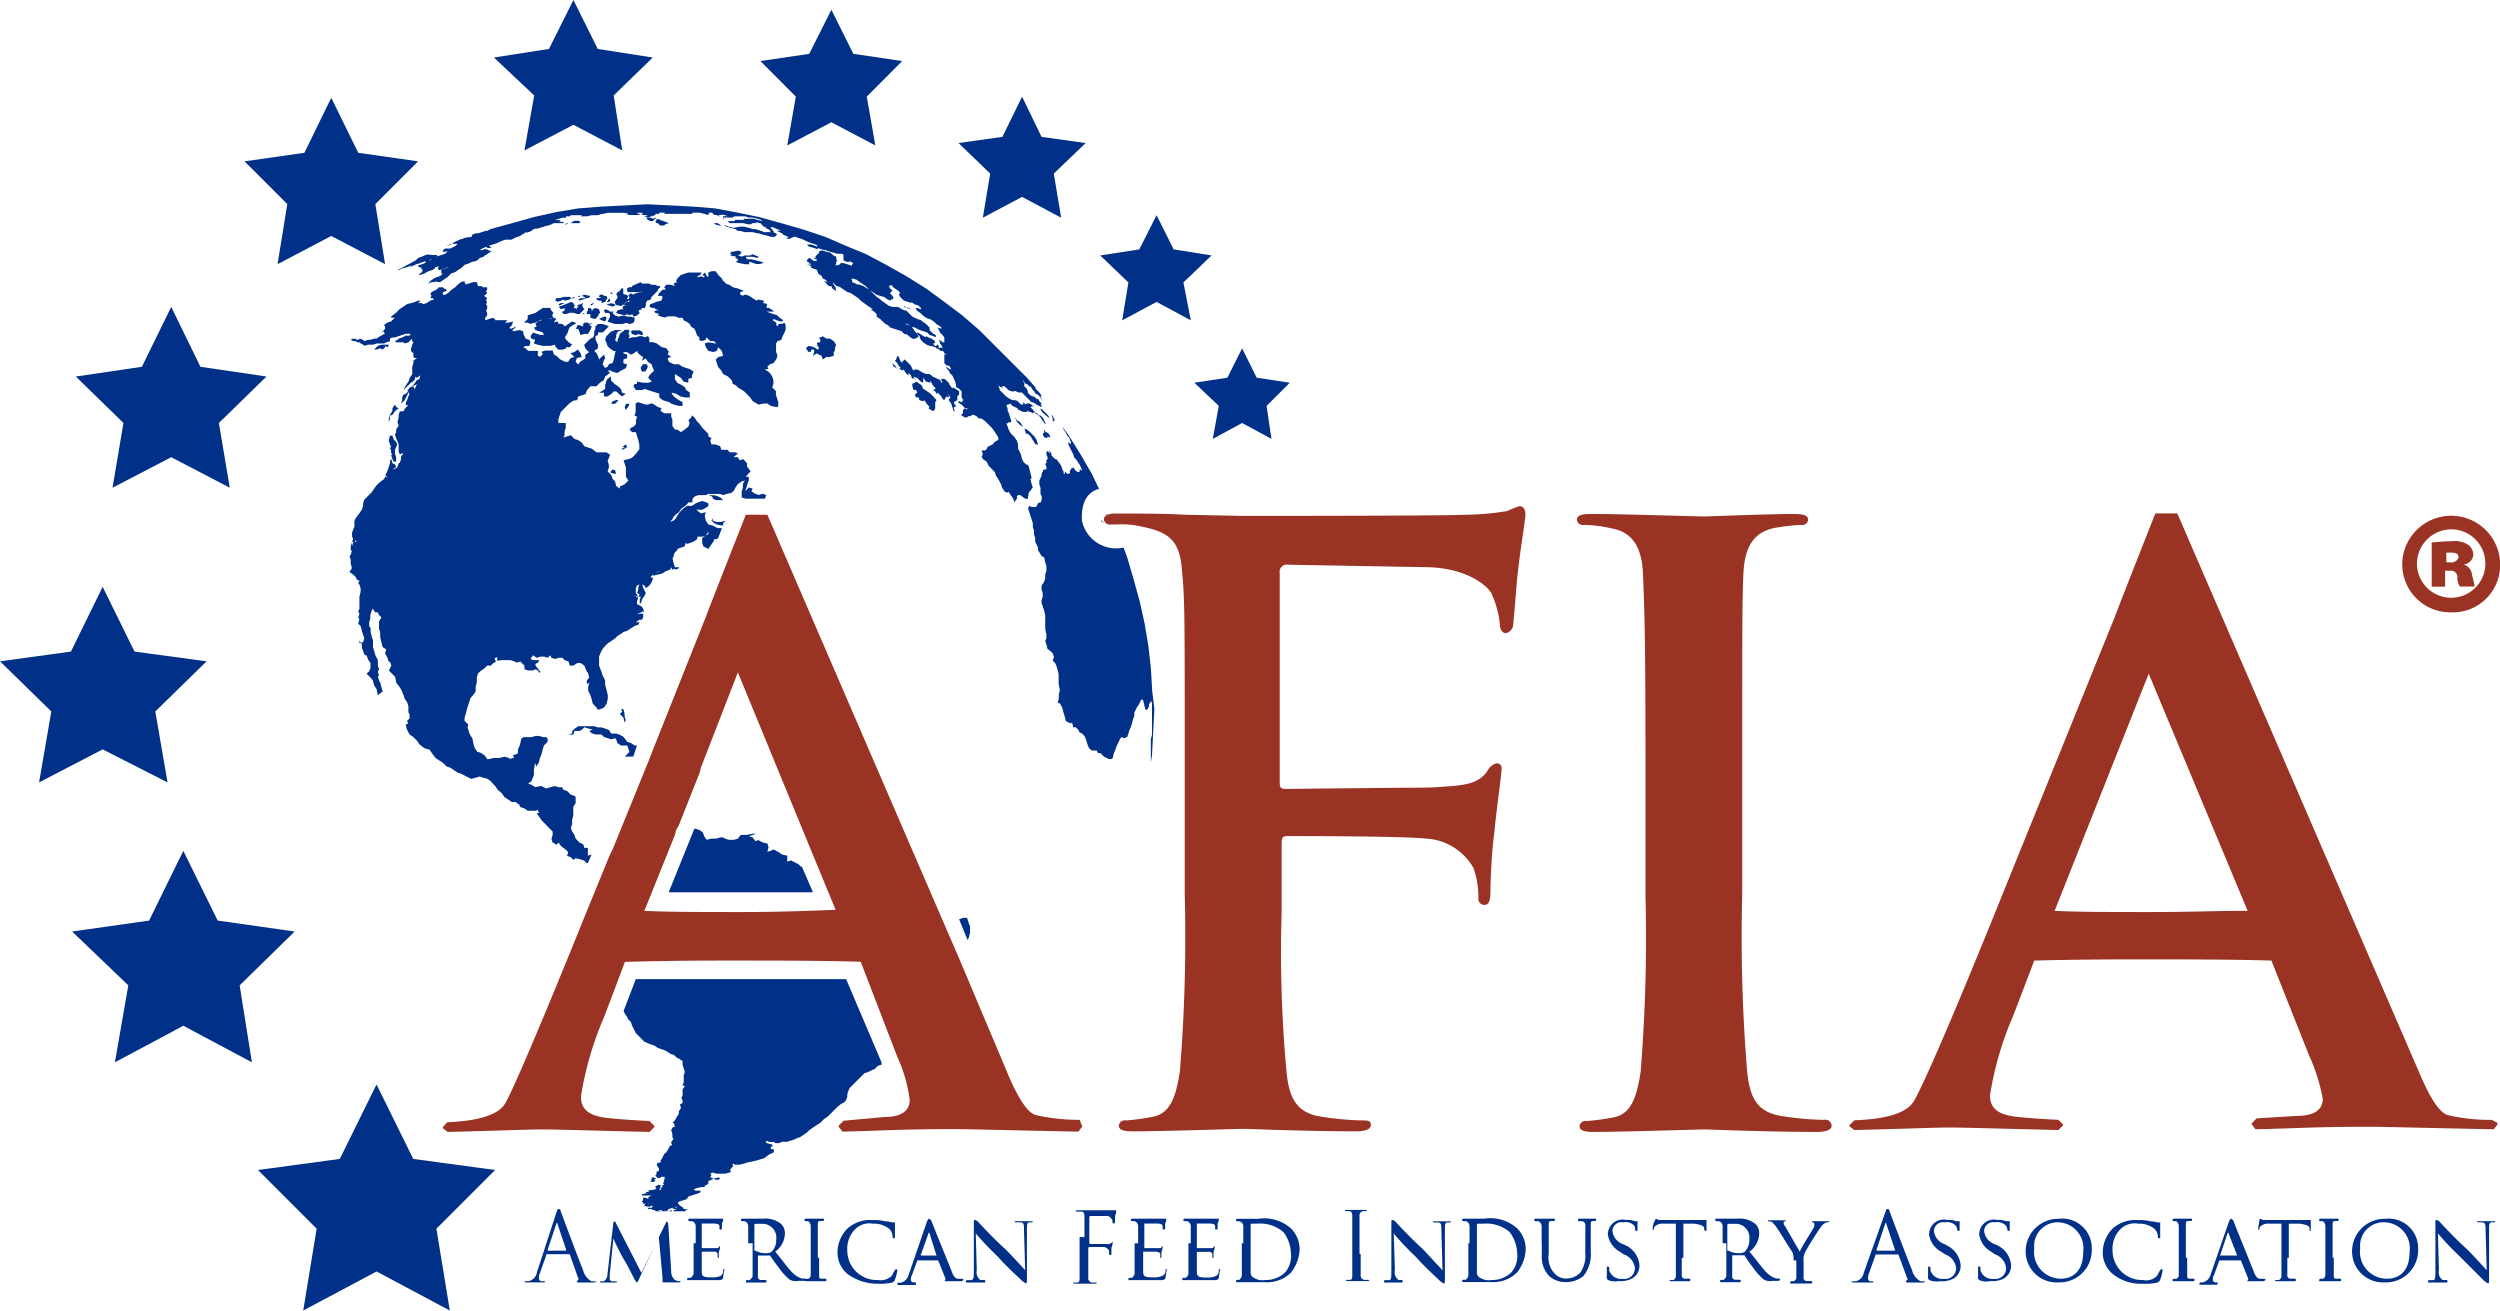 <svg id="Layer_1" data-name="Layer 1" xmlns="http://www.w3.org/2000/svg" width="169.51" height="88.86" viewBox="0 0 169.51 88.86">
  <defs>
    <style>
      .cls-1 {
        fill: #9a3324;
      }

      .cls-2 {
        fill: #003087;
      }
    </style>
  </defs>
  <title>logo</title>
  <g>
    <path class="cls-1" d="M79.89,53.09v0Z" transform="translate(-1.97 -0.87)"/>
    <path class="cls-1" d="M79.89,52.84h0Z" transform="translate(-1.97 -0.87)"/>
    <polygon class="cls-1" points="77.83 47.91 77.83 48.24 77.83 48.16 77.83 47.99 77.83 47.91"/>
    <g>
      <path class="cls-2" d="M39.69,83.1c0.08-.25.08-0.25,0.17-0.25s0.08,0,.17.25S41.1,86,41.51,87a1.14,1.14,0,0,0,.58.75h0.33a0.29,0.29,0,0,1-.17.08h-1c-0.08,0-.17,0-0.17-0.08l0.08-.08a0.11,0.11,0,0,0,0-.17L40.6,85.91H39.11A0.08,0.08,0,0,0,39,86l-0.41,1.16a0.9,0.9,0,0,0-.08.41,0.2,0.2,0,0,0,.25.17h0.17a0.08,0.08,0,0,1-.08.08H37.62c-0.08,0-.08,0-0.08-0.08h0.25a0.7,0.7,0,0,0,.58-0.58Zm0.66,2.49h0l-0.58-1.74c0-.08-0.08-0.08-0.08,0l-0.58,1.74v0.08h1.24V85.58Z" transform="translate(-1.97 -0.87)"/>
      <path class="cls-2" d="M47.48,87.08a0.75,0.75,0,0,0,.25.58,0.83,0.83,0,0,0,.33.08h0.08l-0.08.08h-1c-0.17,0-.17,0-0.17-0.08V87.49l-0.25-2.74h0l-1.33,2.82c-0.08.25-.17,0.25-0.17,0.25s-0.08-.08-0.17-0.25-0.5-1-.66-1.24-0.66-1.24-.75-1.49h0l-0.25,2.49v0.25a0.18,0.18,0,0,0,.17.17h0.33a0.08,0.08,0,0,1-.08.08h-1c-0.08,0-.08,0-0.08-0.08h0.25a0.52,0.52,0,0,0,.25-0.41l0.41-3.56c0-.08,0-0.08.08-0.08a0.08,0.08,0,0,1,.08.08l1.74,3.4,1.66-3.4a0.08,0.08,0,0,1,.08-0.08,0.29,0.29,0,0,1,.08.17Z" transform="translate(-1.97 -0.87)"/>
      <path class="cls-2" d="M49.14,85.17V84a0.35,0.35,0,0,0-.25-0.33H48.72a0.08,0.08,0,0,1,0-.17H51v0.08a0.64,0.64,0,0,1-.08.25v0.33a0.08,0.08,0,0,1-.17,0V84c0-.08-0.08-0.17-0.41-0.17H49.55V85.5h0.91c0.17,0,.25,0,0.25-0.08l0.08-.08v0.08a0.83,0.83,0,0,1-.08.33v0.33c0,0.08,0,.08-0.08.08V85.91a0.21,0.21,0,0,0-.25-0.17H49.55v1.33c0,0.33.08,0.41,0.66,0.41a1.41,1.41,0,0,0,.58-0.08A0.38,0.38,0,0,0,51,87c0-.08,0-0.08.08-0.08V87s-0.08.41-.08,0.5-0.08.17-.33,0.17H48.64c-0.08,0-.08,0-0.08-0.08a0.08,0.08,0,0,1,.08-0.08h0.17A0.64,0.64,0,0,0,49,87.24V85.17h0.17Z" transform="translate(-1.97 -0.87)"/>
      <path class="cls-2" d="M52.7,85.17V84a0.35,0.35,0,0,0-.25-0.33H52.29a0.08,0.08,0,0,1,0-.17H53.7a1.73,1.73,0,0,1,1.08.25,0.83,0.83,0,0,1,.41.75,1.57,1.57,0,0,1-.66,1.24c0.5,0.58.83,1.08,1.16,1.41a1.57,1.57,0,0,0,.66.41h0.17a0.08,0.08,0,0,1,.08.08s0,0.08-.17.08H56.1a0.92,0.92,0,0,1-.58-0.08,3.88,3.88,0,0,1-.75-0.83A8.14,8.14,0,0,1,54.19,86H53.36v1.41a0.22,0.22,0,0,0,.25.25h0.25a0.08,0.08,0,1,1,0,.17H52.62c-0.08,0-.08,0-0.08-0.08a0.08,0.08,0,0,1,.08-0.08h0.17A0.64,0.64,0,0,0,53,87.41V85.17H52.7Zm0.5,0.5h0a1.28,1.28,0,0,0,.66.17,0.75,0.75,0,0,0,.41-0.08,1.1,1.1,0,0,0,.33-0.83,0.94,0.94,0,0,0-1-1.08H53.2a0.08,0.08,0,0,0-.08.08v1.74H53.2Z" transform="translate(-1.97 -0.87)"/>
      <path class="cls-2" d="M57.51,86.16v1.16c0,0.17,0,.25.17,0.25h0.25a0.08,0.08,0,0,1,0,.17H56.6c-0.08,0-.08,0-0.08-0.08a0.08,0.08,0,0,1,.08-0.08h0.17a0.28,0.28,0,0,0,.17-0.25V84a0.43,0.43,0,0,0-.17-0.33H56.6a0.08,0.08,0,0,1,0-.17h1.16c0.08,0,.08,0,0.08.08a0.08,0.08,0,0,1-.08.08H57.59c-0.17,0-.17.08-0.17,0.33v2.16h0.08Z" transform="translate(-1.97 -0.87)"/>
      <path class="cls-2" d="M59.42,87.24a1.9,1.9,0,0,1-.66-1.57,2.31,2.31,0,0,1,.66-1.49,2.28,2.28,0,0,1,1.74-.58,2.82,2.82,0,0,1,.83.08c0.25,0,.41.08,0.58,0.08s0.08,0,.08.08v0.91c0,0.08,0,.08-0.08.08a0.08,0.08,0,0,1-.08-0.08,0.75,0.75,0,0,0-.25-0.58,1.65,1.65,0,0,0-1.08-.33,1.36,1.36,0,0,0-1.24.41,1.86,1.86,0,0,0-.5,1.41,2,2,0,0,0,2.07,2,1.1,1.1,0,0,0,.91-0.25c0.08-.08.17-0.33,0.25-0.41s0-.08.08-0.08a0.08,0.08,0,0,1,.08.08,2.56,2.56,0,0,1-.17.66,0.31,0.31,0,0,1-.17.17,3.72,3.72,0,0,1-1,.08A3.41,3.41,0,0,1,59.42,87.24Z" transform="translate(-1.97 -0.87)"/>
      <path class="cls-2" d="M64.8,83.76c0.08-.17.08-0.25,0.17-0.25a0.31,0.31,0,0,1,.17.17c0.08,0.25,1,2.49,1.33,3.32,0.17,0.5.33,0.58,0.5,0.58h0.25a0.08,0.08,0,0,1,.08.08,0.29,0.29,0,0,1-.17.08H66a0.29,0.29,0,0,0,.08-0.17l-0.5-1.24H64.22a0.08,0.08,0,0,0-.08.08l-0.33.91a0.63,0.63,0,0,0-.08.33,0.18,0.18,0,0,0,.17.17H64c0.08,0,.08,0,0.08.08A0.08,0.08,0,0,1,64,88H62.9c-0.08,0-.08,0-0.08-0.08a0.08,0.08,0,0,1,.08-0.08h0.17a0.74,0.74,0,0,0,.5-0.5ZM65.47,86h0L65,84.51c0-.08-0.08-0.08-0.08,0L64.39,86h1.08Z" transform="translate(-1.97 -0.87)"/>
      <path class="cls-2" d="M68.2,87a0.63,0.63,0,0,0,.25.66H68.7a0.08,0.08,0,0,1,0,.17H67.54c-0.08,0-.08,0-0.08-0.08a0.08,0.08,0,0,1,.08-0.08h0.25C68,87.66,68,87.49,68,87V83.84c0-.25,0-0.25.08-0.25a0.44,0.44,0,0,1,.25.17c0.08,0.08.91,1,1.82,1.82,0.58,0.58,1.16,1.24,1.33,1.41l-0.08-2.74c0-.33,0-0.5-0.25-0.5H70.85a0.08,0.08,0,0,1-.08-0.08H72a0.08,0.08,0,0,1-.08.08H71.77c-0.17,0-.17.17-0.17,0.5v3.23c0,0.33,0,.41-0.08.41a1.84,1.84,0,0,1-.41-0.33c-0.08-.08-0.91-0.83-1.49-1.49a19.64,19.64,0,0,1-1.49-1.57Z" transform="translate(-1.97 -0.87)"/>
      <path class="cls-2" d="M75.5,84.75V83.35c0-.25-0.08-0.33-0.25-0.33H74.92A0.08,0.08,0,0,1,75,82.93h2.65V83a0.83,0.83,0,0,1-.08.33v0.41a0.08,0.08,0,0,1-.17,0,0.3,0.3,0,0,0-.08-0.25,0.39,0.39,0,0,0-.41-0.17h-1a0.08,0.08,0,0,0-.08.08v1.74a0.08,0.08,0,0,0,.08.08H77a0.4,0.4,0,0,0,.33-0.08l0.08-.08v0.08a0.83,0.83,0,0,1-.08.33v0.41c0,0.08,0,.08-0.08.08a0.08,0.08,0,0,1-.08-0.08V85.67a0.56,0.56,0,0,0-.33-0.25h-1a0.08,0.08,0,0,0-.08.08v2a0.29,0.29,0,0,0,.25.33h0.33a0.08,0.08,0,0,1-.08.08H74.83c-0.08,0-.08,0-0.08-0.08H75c0.17,0,.17-0.17.17-0.33V84.75H75.5Z" transform="translate(-1.97 -0.87)"/>
      <path class="cls-2" d="M79.14,85.17V84a0.35,0.35,0,0,0-.25-0.33H78.73a0.08,0.08,0,0,1,0-.17h2.32v0.08a0.64,0.64,0,0,1-.08.25v0.33a0.08,0.08,0,1,1-.17,0V84c0-.08-0.08-0.17-0.41-0.17H79.56V85.5h0.91c0.17,0,.25,0,0.25-0.08l0.08-.08v0.08a0.83,0.83,0,0,1-.08.33v0.33c0,0.08,0,.08-0.08.08V85.91c0-.08-0.08-0.17-0.33-0.17H79.48v1.33c0,0.33.08,0.41,0.66,0.41a1.41,1.41,0,0,0,.58-0.08A0.38,0.38,0,0,0,81,87c0-.08,0-0.08.08-0.08V87s-0.08.41-.08,0.5-0.08.17-.33,0.17H78.56c-0.08,0-.08,0-0.08-0.08a0.08,0.08,0,0,1,.08-0.08h0.17a0.64,0.64,0,0,0,.17-0.25V85.17h0.25Z" transform="translate(-1.97 -0.87)"/>
      <path class="cls-2" d="M82.71,85.17V84a0.35,0.35,0,0,0-.25-0.33H82.29a0.08,0.08,0,1,1,0-.17h2.32v0.08a0.64,0.64,0,0,1-.08.25v0.33a0.08,0.08,0,1,1-.17,0V84c0-.08-0.08-0.17-0.41-0.17H83.12V85.5H84c0.17,0,.25,0,0.25-0.08l0.08-.08v0.08a0.83,0.83,0,0,1-.08.33v0.33c0,0.08,0,.08-0.08.08V85.91A0.21,0.21,0,0,0,84,85.75H83.12v1.33c0,0.33.08,0.41,0.66,0.41a1.41,1.41,0,0,0,.58-0.08A0.38,0.38,0,0,0,84.61,87c0-.08,0-0.08.08-0.08V87s-0.08.41-.08,0.5-0.08.17-.33,0.17H82.21c-0.08,0-.08,0-0.08-0.08a0.08,0.08,0,0,1,.08-0.08h0.17a0.64,0.64,0,0,0,.17-0.25V85.17h0.17Z" transform="translate(-1.97 -0.87)"/>
      <path class="cls-2" d="M86.27,85.17V84A0.35,0.35,0,0,0,86,83.68H85.86a0.08,0.08,0,1,1,0-.17h1.41a2.73,2.73,0,0,1,2.24.66,2,2,0,0,1,.58,1.41,2.74,2.74,0,0,1-.58,1.57,2.29,2.29,0,0,1-1.74.66H85.86c-0.08,0-.08,0-0.08-0.08a0.08,0.08,0,0,1,.08-0.08H86a0.64,0.64,0,0,0,.17-0.25V85.17h0.08Zm0.5,0.66V87a0.62,0.62,0,0,0,.08.41,1.11,1.11,0,0,0,.91.25,1.88,1.88,0,0,0,1.33-.5,1.71,1.71,0,0,0,.41-1.33,2.52,2.52,0,0,0-.5-1.41,2.43,2.43,0,0,0-1.82-.58H86.85a0.08,0.08,0,0,0-.08.08v1.91Z" transform="translate(-1.97 -0.87)"/>
      <path class="cls-2" d="M94.23,85.91v1.41a0.29,0.29,0,0,0,.25.33h0.33a0.08,0.08,0,0,1-.08.08H93.32c-0.08,0-.08,0-0.08-0.08h0.25c0.17,0,.17-0.17.17-0.33v-4c0-.25-0.08-0.33-0.25-0.33H93.15a0.08,0.08,0,0,1,.08-0.08h1.33c0.08,0,.08,0,0.08.08H94.4a0.29,0.29,0,0,0-.25.33v2.57h0.08Z" transform="translate(-1.97 -0.87)"/>
      <path class="cls-2" d="M96.55,87a0.63,0.63,0,0,0,.25.66H97a0.08,0.08,0,0,1,0,.17H95.89c-0.08,0-.08,0-0.08-0.08a0.08,0.08,0,0,1,.08-0.08h0.25c0.17,0,.17-0.17.17-0.66V83.84c0-.25,0-0.25.08-0.25a0.44,0.44,0,0,1,.25.17c0.08,0.08.91,1,1.82,1.82C99,86.16,99.62,86.83,99.78,87L99.7,84.26c0-.33,0-0.5-0.25-0.5H99.2a0.08,0.08,0,0,1-.08-0.08h1.24a0.08,0.08,0,0,1-.08.08h-0.17c-0.17,0-.17.17-0.17,0.5v3.23c0,0.33,0,.41-0.08.41a1.84,1.84,0,0,1-.41-0.33c-0.08-.08-0.91-0.83-1.49-1.49a19.64,19.64,0,0,1-1.49-1.57Z" transform="translate(-1.97 -0.87)"/>
      <path class="cls-2" d="M101.61,85.17V84a0.35,0.35,0,0,0-.25-0.33h-0.17a0.08,0.08,0,1,1,0-.17h1.41a2.73,2.73,0,0,1,2.24.66,2,2,0,0,1,.58,1.41,2.74,2.74,0,0,1-.58,1.57,2.29,2.29,0,0,1-1.74.66h-1.91c-0.08,0-.08,0-0.08-0.08a0.08,0.08,0,0,1,.08-0.08h0.17a0.64,0.64,0,0,0,.17-0.25V85.17h0.08Zm0.5,0.66V87a0.62,0.62,0,0,0,.08.41,1.11,1.11,0,0,0,.91.25,1.88,1.88,0,0,0,1.33-.5,1.71,1.71,0,0,0,.41-1.33,2.52,2.52,0,0,0-.5-1.41,2.43,2.43,0,0,0-1.82-.58h-0.33a0.08,0.08,0,0,0-.08.08v1.91h0Z" transform="translate(-1.97 -0.87)"/>
      <path class="cls-2" d="M106.5,85.17V84a0.35,0.35,0,0,0-.25-0.33h-0.17a0.08,0.08,0,1,1,0-.17h1.24c0.08,0,.08,0,0.08.08a0.08,0.08,0,0,1-.08.08h-0.17c-0.17,0-.17.08-0.17,0.33v1.91a1.55,1.55,0,0,0,.41,1.33,1.06,1.06,0,0,0,.83.33,1.33,1.33,0,0,0,.91-0.41,2.1,2.1,0,0,0,.33-1.33V84a0.27,0.27,0,0,0-.25-0.33h-0.17a0.08,0.08,0,1,1,0-.17h1.08c0.08,0,.08,0,0.08.08a0.08,0.08,0,0,1-.08.08H110c-0.17,0-.17.08-0.17,0.33v1.74a2.33,2.33,0,0,1-.5,1.66,1.81,1.81,0,0,1-1.16.41,1.63,1.63,0,0,1-1.16-.41,1.87,1.87,0,0,1-.5-1.41V85.17h0Z" transform="translate(-1.97 -0.87)"/>
      <path class="cls-2" d="M111,87.66a0.23,0.23,0,0,1-.08-0.25V86.83c0-.08,0-0.08.08-0.08a0.08,0.08,0,0,1,.08.08V87a0.84,0.84,0,0,0,.91.58,0.72,0.72,0,0,0,.83-0.75,1.12,1.12,0,0,0-.75-0.91l-0.25-.17a1.61,1.61,0,0,1-.83-1.16,1,1,0,0,1,1.24-1,1.23,1.23,0,0,1,.58.08H113v0.58c0,0.08,0,.08-0.08.08a0.08,0.08,0,0,1-.08-0.08A0.83,0.83,0,0,0,112.8,84a0.78,0.78,0,0,0-.75-0.25,0.62,0.62,0,0,0-.75.58,1.07,1.07,0,0,0,.75.91l0.17,0.08a1.64,1.64,0,0,1,.91,1.33,1,1,0,0,1-.5.91,1.64,1.64,0,0,1-.91.17A1.22,1.22,0,0,1,111,87.66Z" transform="translate(-1.97 -0.87)"/>
      <path class="cls-2" d="M116,86.16v1.16a0.22,0.22,0,0,0,.25.25h0.25a0.08,0.08,0,1,1,0,.17h-1.24c-0.08,0-.08,0-0.08-0.08h0.25a0.32,0.32,0,0,0,.17-0.33V83.84h-0.83a0.79,0.79,0,0,0-.58.17,0.26,0.26,0,0,0-.08.17c0,0.08,0,.08-0.08.08V84.17a1.2,1.2,0,0,1,.17-0.58,0.08,0.08,0,0,1,.08-0.08,0.36,0.36,0,0,0,.25.08h3.15v0.66c0,0.08,0,.08-0.08.08l-0.08-.08V84.17c0-.17-0.17-0.25-0.66-0.33h-0.75v2.32H116Z" transform="translate(-1.97 -0.87)"/>
      <path class="cls-2" d="M118.77,85.17V84a0.35,0.35,0,0,0-.25-0.33h-0.17a0.08,0.08,0,1,1,0-.17h1.41a1.73,1.73,0,0,1,1.08.25,0.83,0.83,0,0,1,.41.75,1.57,1.57,0,0,1-.66,1.24c0.5,0.58.83,1.08,1.16,1.41a1.57,1.57,0,0,0,.66.41h0.17a0.08,0.08,0,0,1,.08.08s0,0.08-.17.08h-0.33a0.92,0.92,0,0,1-.58-0.08,3.87,3.87,0,0,1-.75-0.83,8.14,8.14,0,0,1-.58-0.83h-0.83v1.41a0.22,0.22,0,0,0,.25.25h0.25a0.08,0.08,0,1,1,0,.17h-1.24c-0.08,0-.08,0-0.08-0.08a0.08,0.08,0,0,1,.08-0.08h0.17a0.64,0.64,0,0,0,.17-0.25V85.17h-0.25Zm0.41,0.5h0a1.28,1.28,0,0,0,.66.17,0.75,0.75,0,0,0,.41-0.08,1.1,1.1,0,0,0,.33-0.83,0.94,0.94,0,0,0-1-1.08h-0.41a0.08,0.08,0,0,0-.08.08v1.74h0.08Z" transform="translate(-1.97 -0.87)"/>
      <path class="cls-2" d="M123.57,86.33a1.07,1.07,0,0,0-.08-0.58c-0.08-.08-0.83-1.33-1-1.57s-0.25-.33-0.33-0.41a0.3,0.3,0,0,0-.25-0.08,0.08,0.08,0,0,1-.08-0.08h1.24l-0.08.08a0.08,0.08,0,0,0-.08.08A0.3,0.3,0,0,0,123,84l1,1.74c0.08-.25.83-1.41,0.91-1.57a0.41,0.41,0,0,0,.08-0.25,0.17,0.17,0,0,0-.08-0.17c-0.08,0-.08,0-0.08-0.08H126a0.08,0.08,0,0,1-.08.08,0.3,0.3,0,0,0-.25.08,0.7,0.7,0,0,0-.25.25,19.83,19.83,0,0,0-1.08,1.74,1.23,1.23,0,0,0-.08.58v1.08a0.22,0.22,0,0,0,.25.25h0.25a0.08,0.08,0,1,1,0,.17h-1.33c-0.08,0-.08,0-0.08-0.08a0.08,0.08,0,0,1,.08-0.08h0.17a0.28,0.28,0,0,0,.17-0.25V86.33h-0.17Z" transform="translate(-1.97 -0.87)"/>
      <path class="cls-2" d="M129.79,83.1c0.08-.25.08-0.25,0.17-0.25s0.08,0,.17.25,1.08,2.9,1.49,3.9a1.14,1.14,0,0,0,.58.75h0.33a0.29,0.29,0,0,1-.17.08h-1c-0.08,0-.17,0-0.17-0.08l0.08-.08a0.11,0.11,0,0,0,0-.17l-0.58-1.57h-1.49a0.08,0.08,0,0,0-.08.08l-0.41,1.16a0.9,0.9,0,0,0-.08.41,0.2,0.2,0,0,0,.25.17H129a0.08,0.08,0,0,1-.08.08h-1.24c-0.08,0-.17,0-0.17-0.08h0.25a0.7,0.7,0,0,0,.58-0.58Zm0.66,2.49h0l-0.58-1.74c0-.08-0.08-0.08-0.08,0l-0.58,1.74v0.08h1.24V85.58Z" transform="translate(-1.97 -0.87)"/>
      <path class="cls-2" d="M132.78,87.66a0.23,0.23,0,0,1-.08-0.25V86.83c0-.08,0-0.08.08-0.08a0.08,0.08,0,0,1,.08.08V87a0.84,0.84,0,0,0,.91.58,0.72,0.72,0,0,0,.83-0.75,1.12,1.12,0,0,0-.75-0.91l-0.25-.17a1.61,1.61,0,0,1-.83-1.16,1,1,0,0,1,1.24-1,1.23,1.23,0,0,1,.58.08h0.25v0.58c0,0.08,0,.08-0.08.08a0.08,0.08,0,0,1-.08-0.08A0.83,0.83,0,0,0,134.6,84a0.78,0.78,0,0,0-.75-0.25,0.62,0.62,0,0,0-.75.58,1.07,1.07,0,0,0,.75.91L134,85.33a1.64,1.64,0,0,1,.91,1.33,1,1,0,0,1-.5.91,1.64,1.64,0,0,1-.91.17A1.22,1.22,0,0,1,132.78,87.66Z" transform="translate(-1.97 -0.87)"/>
      <path class="cls-2" d="M136.17,87.66a0.23,0.23,0,0,1-.08-0.25V86.83c0-.08,0-0.08.08-0.08s0.08,0,.08.08V87a0.84,0.84,0,0,0,.91.58,0.72,0.72,0,0,0,.83-0.75,1.12,1.12,0,0,0-.75-0.91L137,85.75a1.61,1.61,0,0,1-.83-1.16,1,1,0,0,1,1.24-1,1.23,1.23,0,0,1,.58.08h0.25v0.58c0,0.08,0,.08-0.08.08a0.08,0.08,0,0,1-.08-0.08A0.83,0.83,0,0,0,138,84a0.78,0.78,0,0,0-.75-0.25,0.62,0.62,0,0,0-.75.58,1.07,1.07,0,0,0,.75.91l0.17,0.08a1.64,1.64,0,0,1,.91,1.33,1,1,0,0,1-.5.91,1.64,1.64,0,0,1-.91.17A1.11,1.11,0,0,1,136.17,87.66Z" transform="translate(-1.97 -0.87)"/>
      <path class="cls-2" d="M141.56,83.51a2,2,0,0,1,2.24,2.07,2.18,2.18,0,0,1-2.24,2.24,2.1,2.1,0,0,1-2.24-2.16A2.2,2.2,0,0,1,141.56,83.51Zm0.17,4.06c0.5,0,1.49-.25,1.49-1.82a1.76,1.76,0,0,0-1.66-2,1.59,1.59,0,0,0-1.66,1.74A1.82,1.82,0,0,0,141.73,87.57Z" transform="translate(-1.97 -0.87)"/>
      <path class="cls-2" d="M145.21,87.24a1.9,1.9,0,0,1-.66-1.57,2.31,2.31,0,0,1,.66-1.49,2.28,2.28,0,0,1,1.74-.58,2.82,2.82,0,0,1,.83.08c0.25,0,.41.08,0.58,0.08s0.08,0,.08.08v0.91c0,0.08,0,.08-0.08.08a0.08,0.08,0,0,1-.08-0.08,0.75,0.75,0,0,0-.25-0.58,1.65,1.65,0,0,0-1.08-.33,1.36,1.36,0,0,0-1.24.41,1.86,1.86,0,0,0-.5,1.41,2,2,0,0,0,2.07,2,1,1,0,0,0,.91-0.25c0.08-.08.17-0.33,0.25-0.41s0-.08.08-0.08a0.08,0.08,0,0,1,.08.08,2.56,2.56,0,0,1-.17.66,0.31,0.31,0,0,1-.17.17,3.72,3.72,0,0,1-1,.08A3,3,0,0,1,145.21,87.24Z" transform="translate(-1.97 -0.87)"/>
      <path class="cls-2" d="M150.27,86.16v1.16c0,0.17,0,.25.17,0.25h0.25a0.08,0.08,0,1,1,0,.17h-1.33c-0.08,0-.08,0-0.08-0.08a0.08,0.08,0,0,1,.08-0.08h0.17a0.28,0.28,0,0,0,.17-0.25V84a0.43,0.43,0,0,0-.17-0.33h-0.17a0.08,0.08,0,1,1,0-.17h1.16c0.08,0,.08,0,0.08.08a0.08,0.08,0,0,1-.08.08h-0.17c-0.17,0-.17.08-0.17,0.33v2.16h0.08Z" transform="translate(-1.97 -0.87)"/>
      <path class="cls-2" d="M153.08,83.76c0.08-.17.08-0.25,0.17-0.25a0.31,0.31,0,0,1,.17.17c0.08,0.25,1,2.49,1.33,3.32,0.17,0.5.33,0.58,0.5,0.58h0.25a0.08,0.08,0,0,1,.08.08,0.29,0.29,0,0,1-.17.08h-1.08a0.29,0.29,0,0,0,.08-0.17l-0.5-1.24H152.5a0.08,0.08,0,0,0-.08.08l-0.33.91a0.63,0.63,0,0,0-.08.33,0.18,0.18,0,0,0,.17.17h0.08c0.08,0,.08,0,0.08.08a0.08,0.08,0,0,1-.08.08h-1.08c-0.08,0-.08,0-0.08-0.08a0.08,0.08,0,0,1,.08-0.08h0.17a0.74,0.74,0,0,0,.5-0.5ZM153.66,86h0l-0.58-1.49c0-.08-0.08-0.08-0.08,0L152.5,86h1.16Z" transform="translate(-1.97 -0.87)"/>
      <path class="cls-2" d="M157.06,86.16v1.16a0.22,0.22,0,0,0,.25.25h0.25a0.08,0.08,0,1,1,0,.17h-1.24c-0.08,0-.08,0-0.08-0.08h0.25a0.32,0.32,0,0,0,.17-0.33V83.84h-0.83a0.79,0.79,0,0,0-.58.17,0.26,0.26,0,0,0-.08.17c0,0.08,0,.08-0.08.08V84.17c0-.08.08-0.58,0.08-0.58a0.08,0.08,0,0,1,.08-0.08,0.36,0.36,0,0,0,.25.08h3.15v0.66c0,0.08,0,.08-0.08.08V84.17c0-.17-0.17-0.25-0.66-0.33h-0.75v2.32h-0.08Z" transform="translate(-1.97 -0.87)"/>
      <path class="cls-2" d="M160.21,86.16v1.16c0,0.17,0,.25.17,0.25h0.25a0.08,0.08,0,1,1,0,.17H159.3c-0.08,0-.08,0-0.08-0.08a0.08,0.08,0,0,1,.08-0.08h0.17a0.28,0.28,0,0,0,.17-0.25V84a0.43,0.43,0,0,0-.17-0.33H159.3a0.08,0.08,0,1,1,0-.17h1.16c0.08,0,.08,0,0.08.08a0.08,0.08,0,0,1-.08.08H160.3c-0.17,0-.17.08-0.17,0.33v2.16h0.08Z" transform="translate(-1.97 -0.87)"/>
      <path class="cls-2" d="M163.69,83.51a2,2,0,0,1,2.24,2.07,2.18,2.18,0,0,1-2.24,2.24,2.1,2.1,0,0,1-2.24-2.16A2.2,2.2,0,0,1,163.69,83.51Zm0.17,4.06c0.5,0,1.49-.25,1.49-1.82a1.76,1.76,0,0,0-1.66-2A1.59,1.59,0,0,0,162,85.5,1.82,1.82,0,0,0,163.86,87.57Z" transform="translate(-1.97 -0.87)"/>
      <path class="cls-2" d="M167.34,87a0.63,0.63,0,0,0,.25.66h0.25a0.08,0.08,0,1,1,0,.17h-1.16c-0.08,0-.08,0-0.08-0.08a0.08,0.08,0,0,1,.08-0.08h0.25c0.17,0,.17-0.17.17-0.66V83.84c0-.25,0-0.25.08-0.25a0.44,0.44,0,0,1,.25.17c0.08,0.08.91,1,1.82,1.82,0.58,0.58,1.16,1.24,1.33,1.41l-0.08-2.74c0-.33,0-0.5-0.25-0.5H170a0.08,0.08,0,0,1-.08-0.08h1.24a0.08,0.08,0,0,1-.08.08h-0.17c-0.17,0-.17.17-0.17,0.5v3.23c0,0.33,0,.41-0.08.41a1.84,1.84,0,0,1-.41-0.33l-1.49-1.49a19.64,19.64,0,0,1-1.49-1.57Z" transform="translate(-1.97 -0.87)"/>
    </g>
    <g>
      <polyline class="cls-2" points="84.22 23.62 85.21 25.61 87.45 25.95 85.88 27.52 86.21 29.76 84.22 28.68 82.23 29.76 82.64 27.52 80.98 25.95 83.22 25.61 84.22 23.62"/>
      <polyline class="cls-2" points="78.42 14.59 79.58 16.91 82.15 17.32 80.24 19.15 80.74 21.72 78.42 20.47 76.09 21.72 76.51 19.15 74.6 17.32 77.25 16.91 78.42 14.59"/>
      <polyline class="cls-2" points="69.3 6.55 70.62 9.28 73.61 9.7 71.45 11.77 71.95 14.76 69.3 13.35 66.64 14.76 67.14 11.77 64.99 9.7 67.97 9.28 69.3 6.55"/>
      <polyline class="cls-2" points="56.37 0.66 57.86 3.65 61.17 4.14 58.77 6.55 59.35 9.86 56.37 8.29 53.38 9.86 53.96 6.55 51.56 4.14 54.87 3.65 56.37 0.66"/>
      <polyline class="cls-2" points="38.88 0 40.53 3.32 44.26 3.9 41.61 6.47 42.19 10.2 38.88 8.46 35.56 10.2 36.22 6.47 33.49 3.9 37.22 3.32 38.88 0"/>
      <polyline class="cls-2" points="22.46 6.63 24.29 10.36 28.35 10.94 25.45 13.84 26.11 17.91 22.46 16 18.82 17.91 19.48 13.84 16.58 10.94 20.64 10.36 22.46 6.63"/>
      <polyline class="cls-2" points="11.61 20.81 13.59 24.87 18.07 25.53 14.84 28.68 15.58 33.07 11.61 31 7.63 33.07 8.37 28.68 5.14 25.53 9.62 24.87 11.61 20.81"/>
      <polyline class="cls-2" points="6.96 39.79 9.12 44.18 14.01 44.84 10.53 48.24 11.36 53.05 6.96 50.81 2.65 53.05 3.48 48.24 0 44.84 4.81 44.18 6.96 39.79"/>
      <polyline class="cls-2" points="12.43 57.69 14.76 62.42 19.98 63.16 16.25 66.81 17.08 72.03 12.43 69.55 7.79 72.03 8.7 66.81 4.89 63.16 10.11 62.42 12.43 57.69"/>
      <polyline class="cls-2" points="25.53 73.53 28.02 78.58 33.57 79.33 29.59 83.31 30.5 88.86 25.53 86.21 20.56 88.86 21.47 83.31 17.49 79.33 23.04 78.58 25.53 73.53"/>
    </g>
    <g>
      <path class="cls-1" d="M75.17,76.8a13.53,13.53,0,0,1-3-.33q-0.75-.25-1.74-2.49L67,65.85l-1.33-3.07L54,35.77H52.54c-1.24,3.15-2.16,5.47-2.74,7l-3.73,9.37L46,52.34,43.5,58.48l-0.17.33-1.66,4.06c-3.15,7.79-5,12.1-5.47,12.85s-1.82,1.16-3.9,1.24L32,77.29v0.08l0.33,0.25c3.32-.08,5.47-0.17,6.3-0.17,1.08,0,3.56.08,7.38,0.17l0.33-.33V77.21L46,76.88c-1.57-.08-2.65-0.17-3.15-0.25-1-.17-1.49-0.58-1.49-1.41a22.09,22.09,0,0,1,1.57-5.39l0.66-1.74,0.75-2C47.48,66,49.88,66,51.54,66c3,0,5.89,0,8.79.08l2.49,6.47h0a9.9,9.9,0,0,1,.83,2.9c0,0.75-.58,1.16-1.74,1.16l-2.74.25-0.33.33v0.08l0.25,0.33c3.23-.08,3.9-0.17,7.71-0.17,0.91,0,3.73.08,8.29,0.17l0.25-.33V77.21ZM52.29,62.71c-2.74,0-4.89,0-6.63-.08l2.07-5.14,0.08-.33L48,56.82l1.41-3.56,0.08-.33L52,46.46l5.39,13.1,1.24,3C57,62.62,54.86,62.71,52.29,62.71Z" transform="translate(-1.97 -0.87)"/>
      <path class="cls-1" d="M125.65,76.8a19.48,19.48,0,0,1-2.82-.25c-1.82-.25-2.24-1.41-2.4-3.07a112.56,112.56,0,0,1-.33-12v-9.7c0-8.62,0-10.2.08-12s0.66-2.9,2.32-3.15a14.61,14.61,0,0,1,1.57-.17,0.41,0.41,0,0,0,.5-0.33c0-.33-0.33-0.41-1-0.41-1.82,0-5.8.17-6.05,0.17s-5.64-.17-7.63-0.17c-0.66,0-1,.08-1,0.41a0.41,0.41,0,0,0,.5.33,9.24,9.24,0,0,1,1.91.25c1.33,0.25,2,1.24,2.07,3.07s0.17,3.32.17,12v9.78a112.56,112.56,0,0,1-.33,12c-0.25,1.57-.58,2.82-1.82,3.07a15.91,15.91,0,0,1-1.82.25,0.42,0.42,0,0,0-.5.33c0,0.33.33,0.41,1,.41,1.82,0,7.13-.17,7.46-0.17s4.23,0.17,7.63.17c0.66,0,1-.17,1-0.41A0.42,0.42,0,0,0,125.65,76.8Z" transform="translate(-1.97 -0.87)"/>
      <path class="cls-1" d="M105,35.19a5.71,5.71,0,0,0-.83.33,18.19,18.19,0,0,1-2.74.25c-1.41.08-14,.08-15.25,0.08l-3.9-.08c-1.33-.08-3.07-0.08-4.48-0.08H77.4c-0.41.08-.58,0.17-0.58,0.41a0.41,0.41,0,0,0,.5.33h0.41a5.65,5.65,0,0,1,1.74.17C81.55,37,82,37.84,82.13,39.74c0.17,1.74.17,3.32,0.17,12v9.78a112.55,112.55,0,0,1-.33,12c-0.25,1.57-.58,2.82-1.82,3.07a15.91,15.91,0,0,1-1.82.25,0.42,0.42,0,0,0-.5.33c0,0.33.33,0.41,1,.41,1.82,0,7.13-.17,7.46-0.17s4.23,0.17,7.63.17c0.66,0,1-.17,1-0.41s-0.08-.33-0.5-0.33a19.48,19.48,0,0,1-2.82-.25c-1.82-.25-2.24-1.41-2.4-3.07a87.72,87.72,0,0,1-.33-10.78V58.06c0-.41.08-0.5,0.41-0.5,1.08,0,7.79,0,9.37.17a3.93,3.93,0,0,1,3.23,2,5.88,5.88,0,0,1,.33,2,0.42,0.42,0,0,0,.41.5c0.41,0,.41-0.58.41-1.08s0.08-2.57.25-3.73c0.17-1.82.5-4,.5-4.39a0.33,0.33,0,0,0-.33-0.41,1.05,1.05,0,0,0-.66.58c-0.58.75-1.33,0.91-2.82,1-0.83.08-1.74,0.08-2.82,0.08l-8,.08c-0.41,0-.41-0.17-0.41-0.5V39.74a0.49,0.49,0,0,1,.58-0.58l9.53,0.17c2.4,0.08,3.81,1.08,4.23,1.74a6.62,6.62,0,0,1,.58,2.07c0,0.41.17,0.66,0.41,0.66a0.62,0.62,0,0,0,.5-0.58c0.08-.66.25-3.15,0.33-3.65,0.17-1.57.5-3.48,0.5-3.81S105.26,35.19,105,35.19Z" transform="translate(-1.97 -0.87)"/>
      <path class="cls-1" d="M170.91,76.8a12.35,12.35,0,0,1-3-.33q-0.75-.25-1.74-2.49L149.6,35.68h-1.49c-1.24,3.15-2.16,5.47-2.74,7l-8.12,20.06c-3.15,7.79-5.06,12.1-5.55,12.85s-1.82,1.16-4,1.24l-0.33.33v0.08l0.33,0.25c3.4-.08,5.47-0.17,6.38-0.17,1.08,0,3.56.08,7.46,0.17l0.33-.33V77.13l-0.33-.33c-1.57-.08-2.65-0.17-3.15-0.25-1-.17-1.49-0.58-1.49-1.41a22.09,22.09,0,0,1,1.57-5.39L139.9,66c3.23-.08,5.64-0.08,7.29-0.08,3,0,6,0,8.79.08l2.57,6.47a12.25,12.25,0,0,1,.91,2.9c0,0.75-.58,1.16-1.74,1.16l-2.74.17-0.33.33v0.08l0.25,0.33c3.32-.08,4-0.17,7.79-0.17,1,0,3.73.08,8.37,0.17l0.25-.33V77Zm-23-14.09c-2.74,0-5,0-6.63-.08l6.38-16.08,6.71,16.08C152.59,62.62,150.51,62.71,147.86,62.71Z" transform="translate(-1.97 -0.87)"/>
    </g>
    <path class="cls-2" d="M57.43,59.56l1,2.32-1-2.32h0Zm-0.75-35,0.08,0.17h0.17L57,24.57h0.17v0.17L57.09,25l0.25-.17L57.68,25l0.08,0.25L58,25.07h0.25L58.5,25V24.74l0.08-.08V24.49l0.08-.25L58.5,24l-0.25-.17H58l-0.25-.17-0.08.08H57.51l0.08,0.17v0.17H57.43l-0.08.08,0.08,0.17-0.17-.08,0.25,0.17-0.08.17-0.25-.17-0.25-.08H56.76l-0.08.08-0.08.08Zm-3-8-0.25-.08-0.25-.08H53l-0.25-.08-0.33-.08H52.12l-0.41.08-0.33-.08-0.17-.08H50.88L50.63,16H50.38l0.08,0.08,0.25,0.08H51l0.25,0.08,0.25,0.08,0.33,0.08L52,16.53H52.2l0.25,0.08H53l0.33,0.08h0.08l0.25,0.08,0.33,0.08H54l0.25,0.08h0.25l0.08-.08,0.08-.08-0.08-.08-0.17-.08-0.17-.08,0.08,0.08H53.7V16.53Zm-9.95,4.64-0.08.17,0.08,0.17,0.33,0.08,0.17-.08,0.17-.17,0.17-.08,0.08-.08-0.17-.08,0.08-.17-0.08-.08-0.25-.08V20.43H44.08L44,20.6l-0.17.08-0.08.17,0.08,0.08v0.17Zm3.4-1L47,20.35l0.08,0.08v0.08H46.9l-0.08.08-0.17.17-0.08.17h0.25L46.9,21l-0.08.25-0.33.08-0.17.08-0.25.08L46,21.67l0.17,0.08h0.17l0.08,0.08,0.25,0.08H46.48L46.32,22l0.08,0.08,0.25,0.08-0.08.08,0.17,0.08,0.33,0.08,0.17-.08h0.5L48,22.42h0.25l0.08,0.17,0.17,0.08,0.25,0.17L48.81,23l0.25,0.17,0.08,0.17,0.08,0.25,0.17,0.17v0.17L49.55,24l0.25-.08,0.08-.17L50.13,24h0.25l0.17,0.17L50,24.08l-0.25.08,0.08,0.25L50,24.66l0.33,0.08,0.25-.08,0.08-.25,0.25,0.25L51,25l-0.33.08-0.17.17,0.08,0.25,0.08,0.25L50.88,26,51,26.23l0.33,0.17,0.25,0.25,0.08,0.25L51.87,27,52,27.14l0.41,0.25,0.17,0.17,0.25,0.25L53,28.06l0.41,0.25,0.33-.08H54l0.25,0.17,0.41,0.08,0.08-.08V28.14l-0.08-.25-0.08-.25V27.39l-0.25-.25,0.08-.25V26.65l-0.08-.25-0.17-.25-0.33-.25h0.25L54,25.74l0.17-.17,0.25-.08,0.17-.25,0.08-.17V24.91l-0.08-.17V24.16L54.69,24l0.25-.08L55,23.75l0.08-.17,0.08-.17,0.08-.17V22.92l-0.08-.17L55,22.83H54.77L54.69,23l-0.08-.08V22.75l-0.25-.17,0.08-.08,0.17,0.08,0.25,0.08H55l0.08-.08-0.25-.17-0.17-.17-0.25-.08-0.25-.08L53.95,22h0.5l-0.08-.08-0.25-.17H53.95V21.59L54,21.51l-0.17-.08H53.7l0.08-.17-0.41-.08-0.08.08L53,21.09l-0.25-.17-0.25-.08-0.17.08-0.17-.08V20.68l0.25-.08-0.17-.08L52,20.43l-0.33-.08-0.25-.17-0.25-.08L51.13,20,51,19.93l-0.08-.17-0.17-.17-0.08-.08-0.17-.25H50.21L50,19.35v0.08H50L50,19.52V19.6L50,19.68l-0.17-.17V19.44l-0.08-.08-0.08.08-0.08.08,0.17,0.08-0.08.08-0.17-.08-0.25.08V19.6l0.17-.08,0.08-.08V19.35H48.64l-0.25.08-0.25.08-0.08.08-0.17.17-0.08.17L47.89,20l-0.25.08,0.08,0.17-0.33-.08H47.15Zm-0.08-4.31h0l-0.25-.08-0.17-.08H46.48v0.08l-0.08.08L46.48,16h0.17V16H46.57l0.08,0.08,0.08,0.08H47l0.08-.08L47.31,16V16Zm4.81,2.74,0.25,0.08,0.41,0.08h0.25V18.61L53,18.69l0.25,0.08h0.25l0.25-.08-0.17-.08-0.33-.08-0.33-.08H52.62l-0.08-.17H53l0.33,0.08,0.08-.08L53,18.11l-0.17.08H52.45l-0.17.08L52,18.19l0.17-.08,0.08-.17L52,17.86l-0.33.08H51.54V18l-0.08.08,0.17,0.08H51.46l0.17,0.08h0.25l-0.08.08L52,18.44,52,18.52Zm-7.21,9.62H44.41l-0.08.25,0.08,0.17,0.17-.25Zm-0.5-.5,0.25-.17-0.25-.08-0.08-.25-0.17-.17-0.25-.17-0.25-.25V26.4l-0.25.17-0.08.17L43,27v0.25l-0.41.25h0.33v0.25h0.25l0.25-.17,0.17-.17h0.17l0.17,0.17ZM43.92,28H43.75l-0.25.08-0.08.17h0.25L43.92,28h0Zm-0.58,4.89,0.17,0.08L43.75,33l-0.08-.25L43.5,32.7Zm1.91-9.37,0.25,0.08,0.08-.08-0.08-.17-0.17-.08h-0.5l-0.08.08,0.08,0.17,0.25,0.08Zm5.39,12.93L51,36.51,51,36.35l0.17-.17h0l-0.33.08H50.55l-0.25-.08V36l-0.08.17,0.17,0.17ZM42.42,21.18l0.17,0.08h0.17v0.17l0.17-.08h0.33l0.08-.08V21.18l-0.08-.08-0.08.17-0.08.08H43l0.08-.17,0.08-.08-0.08-.17H42.92l-0.08-.08H42.67l-0.08.08V21l0.17,0.08H42.42v0.08Zm5.72,5.31,0.17,0.25,0.33,0.08V26.56l0.25-.08V26.32L49,26.07l-0.25-.17-0.25-.08-0.25-.08L48,25.57H47.65l-0.33-.17-0.08-.25,0.25-.08-0.25-.17,0.08-.17-0.17-.25-0.33-.08-0.33-.25-0.25-.08H46V23.83l-0.08-.17-0.25.08-0.17-.08H45.32l-0.25.08H44.83l-0.25.08,0.08-.17-0.08-.17,0.08-.17-0.08-.08H44.33l-0.08.08L44,23.5l-0.08.25-0.08.17v0.17l-0.17-.17,0.08-.17V23.58l0.08-.17,0.08-.08,0.25-.08h-0.5l-0.17.08H43.42l-0.17.17-0.17.17L43,23.91l0.08,0.17,0.08,0.25,0.17,0.17,0.25,0.17h0.25l0.41,0.08H44.5l0.25,0.17,0.17-.08,0.25-.17,0.08,0.17,0.33,0.25-0.08.25,0.25-.17L45.9,25.4l0.25,0.17,0.08,0.25L46.32,26l-0.17.17L46,26.32l-0.08.17,0.25,0.25-0.25.08H45.57l-0.41-.08V26.9H45l-0.08.17,0.17,0.25h0.41l0.17-.08,0.25,0.08,0.25,0.08,0.25,0.08,0.25,0.08v0.25L46.9,28l0.25,0.08,0.25,0.08,0.08,0.08,0.25,0.08L48,28.39h0.25V28.14L48,28l-0.25-.17-0.17-.17-0.08-.17,0.33,0.08,0.25,0.17,0.33,0.08h0.33V27.48l-0.25-.17-0.08-.17L48.23,27l-0.33-.17-0.17-.25V26.23Zm2.4,8.29H51l-0.17-.17-0.17-.08-0.25-.08H50l0.25,0.08,0.08,0.17ZM45.82,25.9l0.08-.17-0.08-.17H45.57l-0.17.25,0.08,0.25h0.25ZM44.5,31.21L44.41,31l-0.25.17h0.17l-0.25.17h0.17l0.25-.17-0.08.25ZM55.35,58.89L55,58.81l-0.25-.17-0.33-.17L54,58.64l0.08-.33L54,58.06,53.7,58l-0.33-.17-0.17.08L53,57.65l-0.25-.08,0.5-.17H53l-0.41.08H52.2L52,57.73l-0.25.08H51.38l-0.25-.08L51,57.65H50.8l-0.25.08H50.21l-0.33.08-0.17-.25-0.08-.25-0.25-.17-0.25-.08H49.05l-1.74,4.31h9.78l-0.75-1.74H56.27l-0.17-.17-0.17-.08-0.33-.17-0.25.08V58.89Zm17.9-29.84,0.08,0.08v0.08l0.08,0.17-0.08-.08v0.08l0.17,0.17-0.08-.08V29.38h0.08l-0.08-.17-0.08-.17H73.26l0.08,0.08ZM40.43,15.87h0ZM76.82,36.35a0.64,0.64,0,0,1-.17-0.25v0.17C76.74,36.26,76.82,36.26,76.82,36.35Zm-4.06-8,0.08,0.08-0.08-.08-0.17-.25Zm0,0.41-0.17-.17H72.51l0.08,0.17,0.17,0.17L72.84,29,73,29.13l0.08,0.08V29.13l0.08,0.08L73,29l0.08,0.08-0.17-.17-0.17-.17h0Zm4,7.38h0Zm0.5,0.33h0Zm0.33,0h0Zm-0.33-.75H77.07c-0.08,0-.17.08-0.25,0.08a3.59,3.59,0,0,1,.41-0.08h0Zm-4.39-5.55-0.17-.25L72.76,30v0.25H72.68v0.08l0.08,0.17,0.17,0.08V30.54H73V30.46l0.17,0.08V30.46l-0.08-.17L73,30.21ZM39.6,21.26h0.08l0.08,0.08L40,21.26l0.17-.08,0.08,0.08,0.33-.08,0.08-.08h0.25V21l-0.17.08L40.6,21H40.18l-0.25.08H39.69Zm-0.25.66-0.08-.17h-0.5l-0.25.17-0.25.17L38,22.17l-0.25.08V22.5l-0.25.25h0.25l0.17,0.08,0.33-.08,0.33-.17,0.33-.08h0.25l0.33-.08-0.08-.17,0.08-.17Zm0.83-6H39.94L39.69,16h0.08L40.1,16h0.08Zm0.08,0.17h0.08L40.52,16h0.33V16h0.41l0.08-.08-0.17-.08H40.93l-0.17.08L40.68,16,40.6,16H40.43l-0.17.08h0Zm1.57,42.27H41.59l-0.08-.25L41.26,58,41,57.73l-0.08-.25-0.17-.25L40.68,57l0.08-.25V56.49l0.08-.33V55.58L41,55.33V54.91l-0.08-.08-0.25-.08-0.25-.25-0.25-.08-0.08-.17H39.85l-0.25-.08-0.33.08L39,54.33l-0.33-.17-0.41.08L38,54.08,37.78,54,38,53.84l0.17-.41V53.09l0.08-.5,0.08,0.25,0.17-.25,0.08-.33L38.69,52l0.08-.33,0.08-.25,0.25-.25V50.93L39,50.85H38.78l-0.25-.08H38.28L38,50.85h-0.5l-0.17.08-0.08.33-0.08.25-0.08.17v0.25L37,52l-0.25.08,0.08,0.17-0.33.08V52.26l-0.33-.08-0.33.08H35.46l-0.33.08H35l-0.17-.25-0.25-.17-0.25-.08-0.17-.25-0.08-.25L34,50.93l-0.17-.25-0.08-.25-0.08-.25L33.72,50l-0.25-.25V49.53l0.08-.25,0.08-.33,0.08-.25,0.08-.25,0.08-.25L34.05,48l0.17-.25V47.45l0.08-.33V46.79l0.08-.25,0.17-.17,0.25-.17L35,46h0.25l0.17-.17,0.17-.08-0.08-.25,0.17-.08v0.25L36,45.63h0.58l0.25,0.08L37,45.8l0.25-.08L37.53,46v0.25l0.25,0.08h0.33l0.17-.08,0.17,0.08,0.08,0.17,0.08-.08L38.28,46V45.88l0.17-.08,0.08-.17H38.11l-0.17-.08,0.17-.25,0.25,0.17,0.25-.08h0.25l0.25,0.08,0.17-.17,0.08,0.17,0.25,0.08,0.25-.08H40.1l0.17,0.17,0.25,0.08L40.6,46h0.25l0.25-.17h0.25L41.59,46l0.17,0.41,0.08,0.08,0.08,0.33L41.76,47v0.25l0.17-.08-0.08.25V47.7L42,48l0.08,0.25,0.08,0.33,0.25,0.25L42.51,49l0.25-.08,0.17-.08,0.17-.25,0.08-.33V48l-0.08-.33L43,47.29V47l-0.17-.33-0.08-.25L42.59,46V45.38L42.75,45l0.17-.25,0.25-.25,0.25-.17,0.25-.17,0.17-.17L44,43.89l0.25-.17,0.25-.08,0.25-.17L45,43.31l0.25-.08,0.08-.17H45.08l0.25-.17h0.17l0.08-.17V42.48H45.16l0.25-.08,0.17-.08,0.08,0.08-0.08-.25L45.49,42l-0.33-.17V41.65l0.08-.25L45,41.24l0.25,0.08-0.17-.25V40.74l0.08-.17,0.17-.08-0.08.17v0.17l-0.08.25,0.17,0.08-0.08.17h0.17l-0.08.17v0.33l0.08-.08,0.08-.25,0.17-.25,0.08-.17-0.17-.33-0.08-.25,0.17,0.08,0.08,0.17L46,40.57l0.17-.25,0.08-.25L46.07,40l0.17-.17,0.25-.17,0.25-.08h0.41l0.25-.08,0.08-.17,0.08,0.17,0.17-.08V39.5L48,39.41V39.33H47.73l-0.08-.25-0.08-.33,0.08-.17V38.5l0.08-.17,0.17-.17V38.09L48.14,38l0.25-.08,0.08-.25,0.08,0.08,0.25-.08L49,37.59l0.25-.17V37.26h0.33l0.25-.08L50,36.93v0.17L50.3,37,50,37.09l-0.17.08-0.25.17v0.33l0.08,0.25L50,38.09l0.17-.25,0.17-.25,0.08-.17h0.17l0.08-.08,0.25-.66H50.63l-0.33-.17L50,36.43l-0.17-.25-0.08-.33,0.08-.25-0.33.08-0.33-.25h0.41l0.17-.08L50,35.19V35l-0.17-.08-0.25-.08-0.25.08L49.14,35l-0.25.17H48.56l-0.25.17-0.25.25-0.17.25L47.81,36l-0.17.17-0.25.08,0.17-.17,0.08-.17,0.17-.17L48,35.6l0.17-.25,0.25-.17,0.25-.25h0.25V34.69l0.17-.17,0.25-.08h0.5L50,34.36H50.8L51,34.44l0.25-.08,0.33-.08,0.17-.17,0.08-.17L52,33.69l0.25-.17,0.25-.08-0.08.08-0.08.17v0.25l-0.08.25V34.6l0.25,0.08h1.33l0.08-.25-0.25-.08-0.25.08-0.25-.08-0.25-.17L53,34l-0.25-.08-0.25.25,0.08-.25,0.08-.25,0.08-.25V33.2H52.54L52.7,33l0.17-.17-0.25-.33V32.28L52.37,32l-0.25.08L52,31.87H51.71L52,31.62l-0.17-.08H51.46l-0.17-.17H50.88l-0.08-.25L50.46,31H50.21l-0.08-.25,0.08-.17L50,30.46,50,30.29l-0.17-.17-0.25-.25-0.17-.25-0.17-.17-0.17-.25-0.17-.17-0.08.17-0.17.17,0.08,0.17-0.08.25L48.39,30V30l-0.25.17L47.89,30H47.73l-0.17-.25V29.3l-0.08-.17V28.89H47l-0.25-.17,0.08-.17-0.25-.08-0.25-.17-0.17-.08-0.25.08H45.74l-0.25-.08-0.25-.08-0.17.08V28.8L45,29.05l0.17,0.08-0.08.25v0.25l-0.17.17-0.17.08L44.66,30l0.17,0.17h0.25l0.08,0.25,0.08,0.25L45.32,31v0.33l-0.25.33-0.25.25L44.58,32l-0.33.08,0.08,0.25,0.08,0.25V33.2l0.17,0.25-0.25.25L44,33.86V34l-0.25-.17-0.08-.33-0.17-.17-0.08-.25-0.25-.25,0.08-.25V32.37l-0.08-.25,0.17-.41-0.25-.17H42.42l-0.33-.25-0.25-.08-0.25-.08-0.17-.25-0.25-.17-0.25-.08-0.25-.25-0.25.08-0.25.08,0.08-.17V30.13l0.08-.25V29.55h-0.5V29.3l0.08-.25L40,28.8l0.17-.17,0.17-.17,0.25-.25,0.25-.17L41.1,28l0.08-.25,0.25-.08,0.25-.08,0.08-.25L42,27.06h0.41l0.25-.25,0.25-.17L43,26.4l0.33-.25L43.17,26h0.25l0.08,0.08,0.33,0.08L44.08,26l0.33-.17,0.08-.25-0.25-.08V25.24l0.25-.08V24.91l-0.25-.08V24.66L44,24.57H43.75l-0.08.25-0.08.41-0.08.25-0.25.08-0.08.17L43,25.82l-0.17-.25,0.08-.25L43,25.16l-0.08-.25-0.33.33L42.51,25l-0.08-.17-0.17-.17,0.25-.17V24.24l-0.08-.17-0.08-.17V23.66l0.17-.08V23.41h0.33L43,23.25l0.17-.17L43.25,23l-0.17-.08-0.25-.08H42.51L42.34,23v0.17l-0.08.17v0.25l-0.08.17L42,23.83l-0.25.25-0.17.17,0.08,0.25,0.25,0.25-0.25.17v0.25l-0.25.17H41.35l-0.17.25L41,25.4l0.08-.25,0.33-.08-0.08-.25-0.17-.25-0.25.17-0.25.08,0.25,0.25-0.25.08-0.17.25H40.27l-0.33-.17-0.17-.17-0.25-.17-0.08-.25h-0.5l-0.25.08,0.08,0.17-0.17.17L38.44,25V24.66H37.78l-0.17-.17-0.17-.08,0.17-.08h0.25l0.08-.25-0.08-.17-0.25-.08-0.08-.17-0.08-.17V23.33l-0.25-.08-0.41.08-0.08-.08L37,23l-0.41.17-0.08-.08,0.17-.17,0.08-.25-0.33.08H36.21l0.17-.17H35.54V22.5l-0.17-.08-0.25.08-0.25.08V22.42L35,22.25V22.09l-0.08-.17L35,21.84,35,21.67,35,21.59l-0.08-.08L35,21.34l-0.08-.08L35,21.09,34.88,21l-0.08-.08L35,20.76l-0.08-.17L35,20.51,35,20.35H34.71l-0.08-.08H34.38L34.3,20H34.05l-0.25.08-0.25.08L33.47,20V19.93L33.22,20,33,20.18l-0.17.17-0.25.17-0.17.17-0.25.17H32V20.68l0.25-.08V20.51l-0.17-.08L32,20.35H31.73l-0.08.08-0.08.08-0.17.08-0.17.08-0.08.17,0.08,0.08-0.08.17h0.17l0.08,0.08-0.25.08-0.25.17-0.25.08-0.08-.08H30.32l0.17-.17H30.32l-0.17.08-0.25.08-0.33.08-0.25.17-0.25.17-0.25.25-0.33.25v0.08h0.25l-0.25.25-0.25.08L28,22.92,28.08,23v0.17l-0.25.25L28,23.33v0.08l0.08,0.08-0.33.17-0.25.17H27.34l-0.25.08H26.92L26.67,24l-0.08-.08-0.17-.08-0.25.08-0.08-.08H25.84l-0.08.08L25.93,24h0.17l0.08,0.08h0.17l0.08,0.08,0.17,0.08,0.08,0.08,0.25-.08h0.33l0.25-.08H28l0.17-.08L28.41,24V23.83l0.17-.08h0.17L29,23.66l0.25-.08,0.25-.08h0.25l0.08,0.08-0.25.08V23.58l-0.33.17L29,23.83l-0.08.08L28.75,24l0.08,0.08h0.5l0.08,0.08,0.25-.08,0.25-.25V24L30,24.08l-0.08.17-0.08.25v0.17l0.08,0.08L30,24.82v0.25l0.08,0.08h0.17L30,25.32v0.17l-0.08.25v0.5l-0.17.25-0.08.25L29.49,27l-0.17.33,0.25-.25,0.25-.25,0.25-.17,0.08-.25,0.08,0.08,0.25-.17-0.08.25-0.17.08-0.17.25-0.17.17L30.07,27l0.17-.08-0.08.17-0.08.17L30,27.06l-0.25.08-0.17.25h0.08l-0.17.17-0.17.08-0.08.17V28l-0.08.25L29.41,28l0.17-.33,0.08-.25v0.08l0.08,0.08-0.08.17L29.57,28l-0.08.17v0.17h0.17l-0.25.25-0.08.17H29.08L29,29v0.17l-0.08.33L29,29.71,28.83,30v0.17l-0.08.17,0.08,0.25,0.08,0.17L29,31v0.5l0.08,0.17,0.25-.08-0.17.25V32l-0.08.25L29,32.28l-0.08.25-0.17.17,0.08-.08-0.25.08,0.25-.17-0.08-.17-0.17-.08L28.5,32l-0.08.08v0.17l-0.08.25-0.08.25-0.08.17-0.08.17,0.17,0.17-0.17-.08L28,33.36l-0.33.25-0.17.17L27.34,34l-0.17.25-0.25.25-0.25.25L26.59,35v0.17l-0.08.25-0.17.25L26.09,36,26,36.18v0.41l-0.08.17L25.84,37v0.25l0.08,0.17-0.08.17L26,37.67l0.08-.17,0.08,0.08-0.25.08v0.25l-0.08-.25-0.08.25v0.25l0.08,0.08-0.08.25-0.08.08,0.08,0.25v0.25l0.08,0.33-0.17.25,0.25,0.17L26.09,40l0.08,0.17,0.17,0.08-0.08.17,0.08,0.08,0.08,0.25V41l-0.08.33v0.83l-0.08.17,0.08,0.17-0.08.25,0.08,0.08-0.08.33,0.17,0.17,0.08,0.33,0.08,0.25,0.08,0.25-0.08.25-0.25.08V44.3l0.17,0.25V44.8L26.59,45l0.08,0.25,0.17,0.08,0.08,0.25,0.17,0.25v0.33L27,46.38l-0.17.17,0.25,0.25L27.25,47l0.08,0.33,0.17,0.25L27.59,48l0.33-.25-0.08-.25-0.08-.33L27.67,47l-0.08-.25,0.08-.08-0.08-.25,0.08-.17L27.59,46V45.63l-0.17-.33L27.34,45l-0.08-.25V44.3l-0.08-.25-0.08-.33V43.47L27,43.31V43.06l0.08-.25V42.56l0.08-.25,0.08-.17,0.17,0.25h0.17l0.08,0.17,0.17,0.17L27.67,43v0.5l0.08,0.25v0.33l0.08,0.33,0.08,0.33,0.25,0.17-0.08.25,0.17,0.33,0.08,0.25h0.08L28.5,46l-0.08.17-0.08.17,0.17,0.17,0.25,0.25,0.08,0.41L29,47.37l0.17,0.25L29.33,48l0.08,0.25,0.17,0.25,0.08,0.25v0.41l0.08,0.17v0.25l-0.17.17,0.08,0.17-0.17.08,0.08,0.33,0.17,0.33L30,50.85l0.25,0.25,0.17,0.25,0.33,0.25L31,51.68h0.08l0.17,0.25,0.25,0.33,0.25,0.17L32,52.59l0.25,0.25,0.25,0.08,0.25,0.17L33,53.26l0.25,0.08,0.33,0.17,0.33,0.17,0.33-.08,0.25-.08,0.25,0.08L35,53.67l0.25,0.17L35.38,54l0.17,0.17,0.17,0.25L36,54.66l0.17,0.25,0.25,0.17,0.25,0.17h0.25l0.25,0.17,0.08,0.17,0.25,0.08,0.25,0.17h0.58l0.08-.08L38.53,56H38.36l0.17,0.25,0.17,0.25,0.25,0.25L39.19,57l0.25,0.25v0.25l-0.08.25L39.44,58l0.17,0.08,0.08,0.08L39.85,58,40,58.23l0.33,0.25,0.17,0.17-0.08.25L40.68,59l0.17,0.17L41,59.06l0.33,0.08,0.25,0.08,0.17,0.17h0.08l0.25-.58-0.25.08v-0.5ZM27.75,24.49l0.17,0.08,0.17-.17V24.33l0.17,0.08,0.08-.17h-0.5l-0.25.08-0.25.25H27.5ZM28.91,31l-0.08-.17-0.17-.17-0.08-.25H28.41l-0.08.33L28.41,31l0.08,0.17-0.08.08,0.08,0.17v0.17l0.08,0.08-0.08.08L28.58,32l0.08,0.17h0.17V31.87l-0.08-.25V31.37ZM29,28.55l-0.17-.08-0.08-.17-0.17.25v0.17L28.41,29l-0.08.25v0.25l0.08-.25V29.05L28.58,29l0.17-.25Zm4.72-11.6h0Zm10.94-1.74h0Zm21.88,12L66.38,27l-0.08-.17-0.17-.17L66,26.56H65.8v0.08l0.08,0.17H65.8l-0.08-.17-0.17-.08-0.17-.08-0.17-.08L65,26.23H64.8l-0.25-.08L64.31,26l-0.17-.08H64L63.89,26l-0.08-.17-0.08-.17-0.17-.17-0.17-.17-0.08-.08-0.08.08-0.08.08v0.08L63,25.32l-0.08-.25L62.81,25l-0.08.25-0.08.08,0.17,0.17,0.08,0.17,0.17,0.17H62.9L63,25.9,63.15,26l0.08-.08,0.17,0.25,0.17,0.17V26.15l0.17,0.17,0.08,0.25,0.08-.08,0.17,0.17-0.17-.25,0.25,0.08,0.25,0.25,0.17,0.08V26.48l0.17,0.25L65,26.81l0.08-.08L65.22,27l0.17,0.17v0.08l-0.17.08,0.17,0.08,0.08,0.17,0.08-.08,0.25,0.25h0l0.08,0.17L66,28l0.08-.17,0.08-.08,0.17,0.08-0.08-.25,0.17,0.25-0.08.08L66.3,28l0.17,0.25,0.08,0.25,0.08,0.25h0.08l-0.08-.25,0.17-.08-0.17-.25,0.08-.08L66.88,28V27.72L67,27.64,67,27.56V27.39l-0.41-.25Zm1.16,36.39-0.08-.25-0.08-.25H67.29L67,63.2H67l0.58,1.41,0.08-.17,0.08-.33v-0.5Zm4-29.1V34.36l0.08-.17,0.08-.08L71.93,34,72,33.94l-0.08-.25-0.08-.33,0.08-.08L71.85,33l-0.08-.33-0.08-.25-0.17-.08-0.17-.17L71.27,32l-0.08-.33L71,31.29V31l-0.08-.25-0.17-.25-0.25-.25L70.36,30l-0.08-.25-0.08-.17h0.08l0.08-.08h0.17V29.38l-0.08-.25-0.08-.25-0.08-.17V28.55l-0.08-.17,0.08-.08h0.08l0.08-.08,0.17,0.17,0.17,0.08,0.17,0.08L71,28.72V28.64l0.17,0.08,0.17,0.08H71.6V28.72l0.17,0.08h0.08L72,28.89l0.08-.08,0.08,0.08L72.35,29l0.17,0.17L72.6,29.3l0.17,0.25,0.08,0.08V29.55l-0.08-.17-0.08-.17-0.17-.17H72.43l-0.17-.17H72.18L72,28.64l-0.17-.17h0.08V28.39l0.17,0.08h0l-0.17-.17-0.17-.08H71.6l-0.08.08-0.17-.17v0.17H71.19l-0.08-.08-0.17-.17L70.77,28H70.61l-0.17-.08-0.25-.17L70,27.56l-0.08-.08-0.17-.17V27.23l-0.08-.17V27l0.08,0.08,0.17,0.08L70,27.23l-0.08-.08V27.06h0.17l0.17,0.17,0.08,0.08,0.17,0.08h0.08l0.08,0.08V27.39h0.17L71,27.48h0.25l0.17,0.17,0.25,0.25,0.25,0.25H72l0.17,0.08,0.08,0.08,0.17,0.08,0.17,0.08V28.39l-0.08-.17,0.08,0.08V28.22l0.08,0.08-0.25-.25V28h0l-0.08-.08H72.26l-0.17-.17H72l-0.17-.08-0.25-.25,0.08,0.08V27.39l-0.08-.17-0.08-.08-0.08-.08V26.81l-0.08-.08V26.65l0.08,0.08-0.08-.08,0.17,0.25H71.6l0.25,0.25-0.08-.25,0.08,0.17L72,27.31l0.08,0.08,0.08,0.08H72.1l0.17,0.17V27.56h0l0.17,0.17h0a1,1,0,0,1,.17.25l0.08,0.08L72.6,28h0V27.89l-0.08-.17,0.08,0.08-0.08-.08H72.6l-0.17-.25-0.17-.17-0.08-.08V27.14l-0.58-.66L70.52,25.4l-1.08-1.08-1.08-1.08-1.16-1L66,21.34l-1.24-.91-1.33-.83-1.33-.75-1.41-.75-1.41-.58-1.33-.58-1.49-.5L54.94,16l-1.49-.41L52,15.29,50.46,15,49,14.88l-1.57-.08-1.57-.08-1.57.08-1.57.08L41.18,15l-1.49.25-1.49.33L36.7,16l-1.49.41L35,16.53H34.88l-0.25.08-0.25.08H34.22L34,16.78l-0.08.17H33.72L33.47,17l-0.17.08H33.22l-0.17.08h0l-0.17.08-0.17.08-0.08.08h0l-0.17.08-0.25.08,0.17-.08,0.17-.08H33l-0.08.08-0.08.08-0.17.08-0.17.08H32.14L32,17.86v0.08h0.08L32,18l0.17-.08h0.17L32.23,18l-0.08.08h0l-0.25.08-0.25.08H31.56l0.08-.08h-0.5l0.08-.08L31.4,18l-0.17.08-0.08.08,0.08-.08-0.17.08L31,18.11l-0.25.08-0.17.08-0.25.08-0.17.17L30,18.61l-1.08.58H29l0.17-.08L29,19.19l0.17-.08L29.33,19h0l-0.08.08h0L29.49,19l0.25-.08,0.08-.08v0.08L29.66,19l0.25-.08,0.17-.08,0.17-.08h0.08l0.17-.08h0l0.25-.08H30.9l0.17-.08,0.17-.08-0.08.08H31l-0.25.08h0.08v0.08l-0.17.08-0.25.08-0.25.08,0.17-.08v0.08L30.4,19h0.17l-0.08.08h0.08v0.08h0.08l-0.08.17-0.25.17h0.17l0.25-.08L31,19.27l0.25-.08,0.17-.08L31.48,19l0.25-.08-0.08.17,0.08,0.08h0.08l0.25-.08L32.31,19h0.08l-0.25.08-0.25.08v0.25H32l-0.17.17-0.25.08-0.17.08-0.25.17L31,20.1,31.23,20H31.4l0.25-.08L31.56,20h0.25l0.25-.17,0.25-.17,0.17-.17,0.08-.08,0.25-.08,0.25-.17L33.3,19l0.17-.17,0.25-.08L34,18.61h0.08l0.25-.08,0.17-.17,0.25-.08,0.08-.08L35,18.11,35.13,18l0.17-.08-0.41-.17-0.25.08H34.55V17.78l0.17-.08,0.17-.08H35L35,17.69h0.17l0.17-.08H35.21l-0.08-.08,0.25-.08,0.25-.08,0.17-.08L36,17.2l0.25-.08h0.41L36.87,17,37,16.95l0.25-.08,0.08-.08,0.17-.08,0.08-.08h0.17L38,16.53l0.08-.08,0.17-.08h0.17l0.25-.08,0.25-.08,0.33-.08L39.52,16,39.77,16,40,15.87H39.85L40,15.79H39.6l0.25-.08,0.25-.08h0.25V15.54H40.6l0.08-.08h0.75l-0.08.08h0.41l0.33-.08h0.41l0.25-.08h0.08l0.33-.08h1.16l0.17,0.08-0.08-.08h1.16l-0.08.08H45.24l-0.17-.17-0.17.08H44.5v0.08l0.08,0.08h0.75V15.37h0.25l-0.17.08h0.5l-0.25.08,0.25,0.08,0.25-.08,0.25-.08V15.37h0.25V15.29h0.41L47,15.37h1.91V15.29h0.5l0.33,0.08L50,15.46,50,15.37h0.08L50,15.29h0.25l0.08,0.08,0.08,0.08h0.17l0.08,0.08H50.8l-0.17-.08H51l-0.17-.08h0l0.25,0.08,0.25,0.08H51L51,15.62,51,15.71h0.08L51,15.62h0.66l0.08-.08h0.5L52,15.46l0.25,0.08h0.25l0.25,0.08H53l0.33,0.08,0.25,0.08,0.08,0.08-0.33-.08-0.25-.08H52.37l0.08,0.08H51.79v0.08h-0.5L51.46,16H51.29L51.54,16h0.83l0.33,0.08h0.17L53,16h0.33L53.2,16h0.08l-0.08-.08L53.45,16,53.53,16h0l0.08,0.08L53.7,16.2l0.17,0.08,0.08,0.08,0.17,0.08,0.08,0.08v0.08h0.25l-0.25-.33h0.17l0.17,0.08,0.17,0.08h0.08l0.08,0.08H54.61l0.17,0.08L55,16.7l0.08,0.08,0.17,0.08,0.17,0.08V17H55.19l0.25,0.08,0.41-.17L56.1,17l0.25,0.08L56.6,17.2l0.17,0.08L57,17.36l0.25,0.08,0.17,0.08H57.34l0.08,0.08-0.25-.08L57,17.45H56.68l0.08,0.08,0.08,0.08h0.08l0.25,0.08,0.25,0.08V17.69l0.25,0.08,0.25,0.08V17.78L58,17.86l0.25,0.08L58.5,18l0.25,0.08h0.33l0.08,0.08v0.33l0.08,0.08,0.25,0.08h0.08l-0.08-.08,0.25,0.08,0.08,0.08-0.08.08v0.08l-0.25-.08-0.25-.08L59,18.69l-0.08.08-0.08.08H58.59l0.08-.08V18.61l0.08-.08-0.08-.08V18.28l-0.17-.08L58.26,18,58,17.94l-0.25-.08H57.59l-0.08.08V18l-0.08.08-0.08.08-0.08.08v0.08l0.08,0.08-0.17-.08v0.08l0.17,0.08v0.08H57.09V18.52l-0.25-.17-0.08.08-0.08.08v0.08L57,18.77l-0.25-.08L57,18.86l-0.33-.08,0.17,0.08L57,18.94,56.93,19l0.17,0.08,0.25,0.08,0.08,0.17v0.08l0.25,0.17,0.08,0.17,0.17,0.08h0L58.09,20l-0.17-.08L58.09,20l-0.25-.08L58,20.1l0.17,0.17h0.17l0.08,0.17,0.25,0.17-0.08-.33-0.08-.08L58.42,20l0.25,0.25,0.25,0.08,0.25,0.17,0.25,0.17,0.25,0.08,0.25,0.17,0.25,0.17,0.17,0.17,0.33,0.25,0.25,0.17,0.25,0.17H61L61.24,22l0.17,0.17v0.17l0.25,0.17,0.17,0.17L62,22.83l0.17,0.08,0.17,0.17,0.25,0.08,0.25,0.08,0.25,0.08,0.17,0.17,0.17,0.08V23.5l0.17,0.17,0.25,0.17H64l0.17-.08,0.08-.08-0.08-.17L64,23.33l-0.17-.25V23l-0.5-.17h0.17L63.73,23,64,23.08l0.33,0.17,0.25,0.08,0.25,0.08L65,23.58l0.25,0.08,0.17,0.08V23.58l-0.17-.08L65,23.25V23.08l-0.25-.25-0.25-.17-0.08-.08-0.25-.08-0.08-.08,0.08,0.08L64,22.42l-0.17-.08-0.17-.17-0.25-.25H63.31l-0.17-.08L63,21.76l-0.17-.08H62.48l-0.25-.08L62,21.43l-0.25-.17-0.08-.08L61.41,21l-0.17-.17-0.17-.17-0.17-.17-0.17-.08-0.25-.17H60.41l-0.17-.08H60.08L60,20.1,59.75,20V19.85l-0.08-.08h0.17l0.25,0.08,0.08,0.08,0.25,0.17,0.25,0.17,0.25,0.25,0.25,0.17,0.25,0.17,0.25,0.08L61.9,21l0.25,0.17,0.17,0.08,0.08-.08h0.08l0.08-.08-0.08-.17-0.17-.17,0.17-.17-0.17-.17-0.08-.17H62.4l-0.08-.08,0.17,0.08v0.08l0.25,0.17L62.9,20.6,63,20.76l-0.08.08L63,21l0.08,0.08,0.17,0.17,0.25,0.08,0.25,0.08V21.34L64,21.51l0.25,0.08,0.17,0.17v0.08l-0.25-.08H64.06l0.08,0.17,0.25,0.17,0.17,0.17,0.25,0.17,0.25,0.08,0.25,0.17,0.17,0.17L65.72,23l0.08,0.08v0.08l-0.25-.08,0.08,0.17,0.08,0.17,0.17,0.17L66,23.75,66,24,66,24.08H65.88L65.8,24l-0.17-.08,0.08,0.17v0.08l0.08,0.08,0.08,0.17v0.08l-0.08-.08-0.17.08V24.33l-0.08-.08H65.47v0.08H65.38l-0.17-.17H65.3l0.08-.08-0.08-.17H65.22l-0.08-.08-0.25-.08L65,23.91h0l-0.08-.17-0.17-.08v0.08l-0.17-.08-0.25-.17-0.17-.08V23.5l0.17,0.17v0.08l0.08,0.17,0.17,0.17,0.25,0.17,0.25,0.08h0.08l0.25,0.08h0l0.08,0.08,0.17,0.08,0.08,0.08h0.17L66,24.82l0.17,0.08H66L66,25,66,25.16,66,25.32,66,25.49l0.17,0.17H66.3l0.08,0.08,0.08,0.17H66.38l-0.25-.17v0.08L66.3,26l0.08,0.17,0.17,0.17,0.08,0.17,0.08,0.17,0.08,0.25v0.17L67,27.23l0.17,0.17v0.41L67.29,28l-0.08.08v0.08L67,28.06l-0.08.08,0.25,0.17,0.25,0.25h0.17l-0.08.08-0.17-.08-0.08.17v0.17L67.12,29l0.25,0.17h0.17l0.08-.08h0.17L67.87,29H68l0.17,0.08,0.08,0.08,0.08,0.08h0.17l0.25,0.17,0.25,0.25,0.25,0.25,0.17,0.25,0.17,0.25,0.08,0.17v0.08l-0.08.08-0.17.08L69.28,31l-0.17.08-0.17.08-0.08.17-0.08.08H68.53l0.08,0.25-0.08.17L68.62,32l0.25,0.17L69,32.45l0.17,0.17,0.25,0.25,0.08,0.25,0.17,0.25,0.17,0.33,0.08,0.25,0.17,0.25,0.17,0.08,0.08-.08,0.17,0.25,0.17,0.25,0.08,0.25,0.08-.17,0.08-.08V34.52L71,34.44h0.17l0.08,0.08,0.25,0.17h0.17V34.52Zm0.75-6.8,0.08,0.08-0.08-.08h0ZM71,26.07l0.08,0.17,0.08,0.08,0.08,0.08,0.08,0.17,0.08,0.08,0.08,0.08-0.17-.25-0.17-.17-0.08-.17L71,26.07h0ZM61.74,72.9l-2.4-5.64H45.08l-0.83,2.16,0.08,0.17,0.17,0.25L44.58,70l0.17,0.17,0.08,0.25L45,70.75l0.08,0.17,0.25,0.25,0.17,0.17,0.17,0.17,0.41,0.17,0.25,0.08,0.25,0.17L47,72.07l0.17,0.08,0.25,0.17,0.25,0.08,0.17,0.17L48,72.65l0.25,0.17v0.25l0.08,0.25,0.08,0.25-0.08.17v0.5l-0.08.25h0.17l-0.17.25v0.41l-0.08.17,0.08,0.17v0.17l-0.17.08L48.14,76,48,76.22v0.17l-0.17.25-0.08.17L47.56,77,47.65,77l0.08,0.25-0.17.08-0.08.17,0.08,0.25V78l0.08,0.08-0.17.25,0.08,0.17-0.17.08-0.08.17L47.15,79,47,79.12l-0.08.17-0.08.17-0.08.08V79.7H46.57l-0.08.17,0.08,0.08V80l0.08,0.08v0.17l-0.17.08v0.17l-0.08.08,0.08,0.08,0.08,0.08h0.17l0.08-.08h0.25L47,80.78h0.08L47,80.86V81l-0.08.08L47,81.19l-0.17.08,0.08,0.08-0.17.08,0.08,0.08-0.08.08V81.52H46.65l0.08-.08V81.36l0.08-.08-0.17-.08-0.17.08-0.08.08,0.08,0.08-0.08.08-0.5.08L46,81.69H45.74l0.08,0.08-0.33.08v0.08h0.66L46,82l-0.08.08v0.08l-0.17-.08H45.57v0.17l-0.08.08,0.08,0.08v0.08h0.17l-0.08.08v0.08L46,82.6l-0.08-.17L46,82.52H45.9l-0.08.08-0.08.08h0.33l0.08-.08,0.08,0.08-0.08.08H45.9v0.08h0.25l0.08,0.08H46.4V83h0.5l0.17-.08h0.08L46.82,83h0.41V82.93l0.08-.08,0.25-.08h0.17l0.08-.08h0.41l-0.17-.08L48,82.52l-0.08-.08L48,82.35l0.25-.08,0.25-.08,0.08-.08L48.64,82l0.25-.08,0.25-.08,0.25-.08,0.08-.08V81.6H49.14L49,81.52l-0.17-.08V81.6L49,81.52l0.17-.08,0.33-.08h0.25V81.27l0.17-.08L50,81.11V81L50,80.94l0.33-.08H50.13l0.25-.08,0.08,0.08h0.25l0.08-.08-0.08-.08-0.33.08-0.25-.08,0.08-.17-0.08-.08,0.17-.08,0.25,0.08h0.58l0.33-.08,0.08-.08-0.08-.08L51.62,80l0.08-.08-0.08-.08,0.08-.08,0.08,0.08h0.33l0.33-.08,0.25-.08L53,79.62l0.33-.08,0.25-.08,0.25-.08,0.08-.08,0.25-.17L54.44,79V78.79H54.28l-0.08-.08,0.17-.17-0.08-.08-0.33-.08-0.08-.08,0.08-.08,0.17,0.08h0.33l0.08,0.08h0.25L55,78.29h0.33l0.25-.08,0.25-.08L56.1,78,56.18,78l0.25-.17,0.25-.17,0.17-.17,0.25-.17,0.25-.17L57.59,77l0.25-.25,0.25-.17,0.17-.17,0.25-.25,0.25-.25L59,75.72l0.17-.08,0.17-.17,0.08-.25V75.06l0.08-.25,0.08-.17,0.25-.25,0.25-.25,0.25-.25,0.25-.25,0.25-.08,0.33-.17h0.08l0.25-.25,0.25-.08V72.9h0Zm1.74-51.23v0.08l0.17,0.08h0.08l-0.17-.08Zm-17,59.1-0.25-.08-0.08.08v0.08L46.07,81h0.25l0.08-.08-0.08-.08,0.17-.08h0Zm16-55.29,0.08,0.25,0.17,0.08L62.81,26l-0.08-.25Zm2.74,2.24-0.17-.17-0.25-.17-0.25-.17L64.47,27l-0.25-.17-0.08-.08L64,26.81l-0.17.08v0.17l0.08,0.25h0.17l0.08,0.17-0.08.08L64,27.64l0.08,0.17h0.17L64.31,28l0.25,0.08L64.64,28l0.17,0.25L65,28.47l-0.08.08,0.25,0.17H65.3l0.08-.17V28.14L65.47,28Zm8.7,1.91L74,29.71l-0.08-.08h0Zm-10.69-8,0.08,0.08h0.08l-0.08-.08H63.23Zm10.61,8,0.08,0.08-0.08-.08h0Zm-2.74-.17-0.17-.08-0.17-.25,0.08,0.17,0.08,0.17,0.17,0.17,0.08,0.08,0.17,0.08-0.17-.25Zm9,18.32L80,46.13l-0.17-1.49-0.25-1.49-0.33-1.49-0.41-1.49L78.4,38.67,78.15,38a2.37,2.37,0,0,1-2.82-1.82c-0.08-1.41.5-2,1.16-2.16L76,33,75.25,31.7l-0.83-1.33L74,29.8,74.09,30l0.17,0.25,0.08,0.17h0l0.08,0.08h0l0.08,0.08v0.08l0.08,0.17-0.08-.17,0.08,0.17V31l-0.17-.17V31l0.08,0.17,0.08,0.17,0.17,0.33,0.08,0.25L74.92,32,75,32.12l0.17,0.25,0.08,0.17,0.08,0.17v0.08l-0.08-.08H75.17v0.17H75.08l-0.17-.08-0.17-.25-0.08.08H74.59V32.7l-0.08.08v0.17L74.42,33H74.34l-0.17-.17V33H74.09V32.86L74,32.7l-0.08-.25-0.17-.25L73.59,32H73.51l-0.25-.25V31.62l-0.17-.25,0.08,0.25L73,31.45l-0.08.08V31.7L73,31.87V32l-0.08.08v0.17l-0.08.08,0.08,0.17V32.7H72.76l-0.08.08v0.08l-0.08.08v0.17l-0.08.17-0.08.17v0.25l0.08,0.25v0.41l0.08,0.17v0.25l-0.08.17H72.43L72.35,35l-0.08.17-0.08.08H71.93l-0.17-.08-0.08.17,0.08,0.25,0.08,0.25,0.08,0.25L72,36.35v0.25l0.08,0.25v0.25l0.08,0.25v0.25l0.08,0.17L72.35,38v0.17l0.25,0.41,0.17,0.08L72.84,39l0.08,0.25v0.33l-0.08.25v0.25l-0.08.25-0.17.25v0.25l0.08,0.25v0.25l-0.08.25v0.17L72.68,42l0.08,0.25,0.08,0.33v0.91l0.08,0.41v0.25l-0.08.17,0.08,0.25L73,44.88,73.18,45l0.17,0.17,0.08,0.25-0.08.25,0.17,0.17L73.59,46l0.08,0.25,0.08,0.33v0.66l0.08,0.41L73.76,48v0.25l-0.08.25,0.17,0.08L74,48.86l0.08,0.33,0.08,0.25,0.08,0.33,0.17,0.08,0.17,0.08,0.08-.08,0.08,0.33h0.17l0.17,0.17,0.08,0.17,0.17,0.08,0.17,0.17,0.08,0.17,0.08,0.25,0.08,0.25,0.08,0.17L76,51.76h0.33l0.08,0.17h0.17l0.17,0.17,0.08,0.08L77,52.26l0.17,0.08h0.17l0.08-.08,0.08-.33,0.08-.17,0.08-.25,0.08-.17,0.08-.17L77.9,51,78,50.85l0.25,0.08,0.08-.08H78.4l0.08-.25,0.08-.25,0.08-.17,0.08-.25,0.08-.33,0.08-.17V49.19L79,48.95l0.08-.17,0.08-.08,0.08-.17,0.08-.17,0.08-.08,0.08,0.08,0.08,0.33L79.64,49h0.08l0.08-.08,0.08-.17V48.61L80,48.45V48.36l0.08,0.17v1.33h0v0.83L80,51v1.57l0.08-.5,0.08-1.57,0.08-1.57ZM48.81,82.85h-0.5V82.76h0l-0.17-.08H47.89l-0.08.08H47.65l-0.08.08h0.33l-0.25.08V83H47.56l-0.08-.08L47.31,83h-0.5l-0.25-.08h0.25L46.9,83h1.57V82.93H48.39l0.25-.08h0.17ZM71.68,30.29l0.17,0.17L72,30.71,72.18,31,72.35,31l-0.08-.25V30.71l-0.17-.25-0.17-.17-0.17-.17L71.6,30l-0.17-.08,0.08,0.25v0.08H71.44ZM30.74,18.52l-0.17.08h0l0.17-.08h0Zm41.11,9h0l-0.08-.08ZM46.07,15.62H45.82v0.08l0.08,0.08,0.17,0.08h0.17l0.08-.08,0.08-.08,0.08-.08-0.25.08Zm-3.9,7.13-0.25.08-0.08-.08H41.59l-0.08.08V23l-0.25-.08H41.1V23L41,23.17h0.17l0.08,0.17,0.08,0.25,0.25-.08h0.25L42,23.25,42.09,23l-0.17-.08,0.25-.17h0Zm0-.91L42.09,22V21.84L42,21.76H41.84v0.17L41.76,22v0.17H42v0.25l0.33,0.08,0.17-.17,0.08-.17,0.08-.08-0.08-.25-0.25-.08ZM40.1,22v0.08l0.08,0.08h0.17l0.25-.08h0.25l0.25,0.08h0.17L41.43,22l0.17-.17-0.08-.08-0.08-.17,0.08-.17-0.17.08-0.25.08,0.08,0.08-0.08.08v0.08l-0.25-.08,0.08-.08V21.59l-0.08-.17-0.17-.08-0.17.08-0.41.17-0.25.08,0.08,0.08L40,21.84l0.25-.08v0.17Zm3.32-1.33-0.08.08,0.17,0.08Zm-3.15.75H40l-0.17.08,0.08,0.08,0.17-.08Zm2.82,0.08,0.17,0.08,0.25,0.08,0.17-.08V21.51l-0.25-.08ZM45.41,20l-0.17.08L45,20.18l-0.17.08v0.08H44.66l-0.17.08V20.6l0.08,0.08h0.75l0.25-.08-0.17.08-0.33.08-0.17.08-0.17-.08-0.17.17L44.66,21l-0.08.17,0.08,0.17H44.5l-0.25.17,0.17,0.08H44.25l-0.08.17,0.08,0.08H44.08l-0.25.08-0.08.17L44,22.17l0.33,0.08,0.17-.08,0.17,0.08,0.17-.08,0.08,0.17,0.25-.08,0.17-.17-0.08-.17,0.25-.08-0.08-.08h0.25l0.08-.17V21.43l0.08-.17,0.25-.08L46.15,21l0.08-.08,0.17-.17,0.17-.17V20.51l0.08-.08,0.08-.08V20.26H46.57l-0.17-.08H46.15L46,20.1h-0.5Zm-1.82,2H43.33l-0.08-.08L43,21.84l-0.08.08L43,22.09h0.25l0.08,0.08v0.17l-0.08.17-0.08.17,0.25,0.08,0.25,0.08h0.5l0.25-.08,0.25,0.08,0.25-.08L45,22.59V22.42l-0.25-.08H44.5l-0.25-.08-0.33.08-0.25-.08-0.17-.17L43.58,22l-0.08-.08Zm-1,.5,0.17,0.08L43,22.67l0.08-.17V22.34H42.92Zm-1.41-1.33,0.08,0.08,0.25-.08,0.25-.08H41.35ZM39.27,22.5h-0.5l-0.08.08-0.25.08-0.17.17L38.36,23l-0.17.08,0.08,0.17,0.25,0.08,0.25,0.08,0.08,0.17H38.61l-0.25-.08-0.25-.08-0.17.25L38,23.83l0.25,0.08-0.08.25,0.25,0.08,0.33,0.08h0.58l0.25-.08,0.08,0.17,0.17,0.17H40.1l0.25-.08V24.41H40.6l0.17-.17-0.25-.17-0.17-.17-0.08-.17,0.17-.25,0.08-.25,0.08-.17,0.25-.17L41,22.83V22.75l-0.25-.08-0.25.17L40.27,23l-0.17-.17H39.85l-0.08-.17-0.25.08,0.17-.25-0.17-.08Zm2.32-.41-0.17.08h0.17V22.09Zm-0.25-1.16H41.18V21h0.08Zm2.9,28.6,0.08,0.33,0.08-.17-0.08-.25V49.28l-0.08-.33H44.08l0.08,0.17L44,49.28Zm0.41,2.32L44.5,52l-0.17.17h0.58l0.25-.75H45l-0.25-.17-0.25-.08-0.25-.33L44,50.69l-0.25-.08H43.42l-0.17-.25L43,50.27l-0.25-.08H42.51l-0.25-.08H41.18l-0.25.17-0.17.17V50.6l-0.25.08h0.33l0.08-.25h0.33l0.17-.08,0.17-.17,0.25,0.08,0.33,0.08-0.25.08,0.17,0.17,0.25,0.08h0.41l0.17,0.17,0.25,0.08L43.42,51l0.25-.08L43.75,51l0.08,0.25,0.25,0.17H44.5Zm1.91-12.19-0.25.08-0.08.17,0.33-.08,0.33-.08,0.25-.17L47,39.5l-0.25.08ZM42,21.51l0.08,0.08,0.08-.08,0.08-.08H42.17Zm-0.41-.66-0.17.08L41.59,21l0.08,0.08h0.17L42,21l-0.08-.08Z" transform="translate(-1.97 -0.87)"/>
  </g>
  <path class="cls-1" d="M171.49,39.16a3.21,3.21,0,0,1-3.32,3.23,3.26,3.26,0,0,1-3.32-3.23A3.32,3.32,0,0,1,171.49,39.16Zm-5.64,0a2.32,2.32,0,1,0,2.32-2.4A2.34,2.34,0,0,0,165.85,39.16Zm1.91,1.49h-0.91v-3c0.17,0,.66-0.08,1.33-0.08a1.68,1.68,0,0,1,1.16.25,0.86,0.86,0,0,1,.33.66,0.71,0.71,0,0,1-.66.66h0a0.82,0.82,0,0,1,.58.75,6.75,6.75,0,0,1,.17.75h-1a1.07,1.07,0,0,1-.17-0.66,0.42,0.42,0,0,0-.5-0.41h-0.33v1.08ZM167.84,39h0.25a0.52,0.52,0,0,0,.58-0.33c0-.25-0.17-0.33-0.5-0.33h-0.33V39Z" transform="translate(-1.97 -0.87)"/>
</svg>
